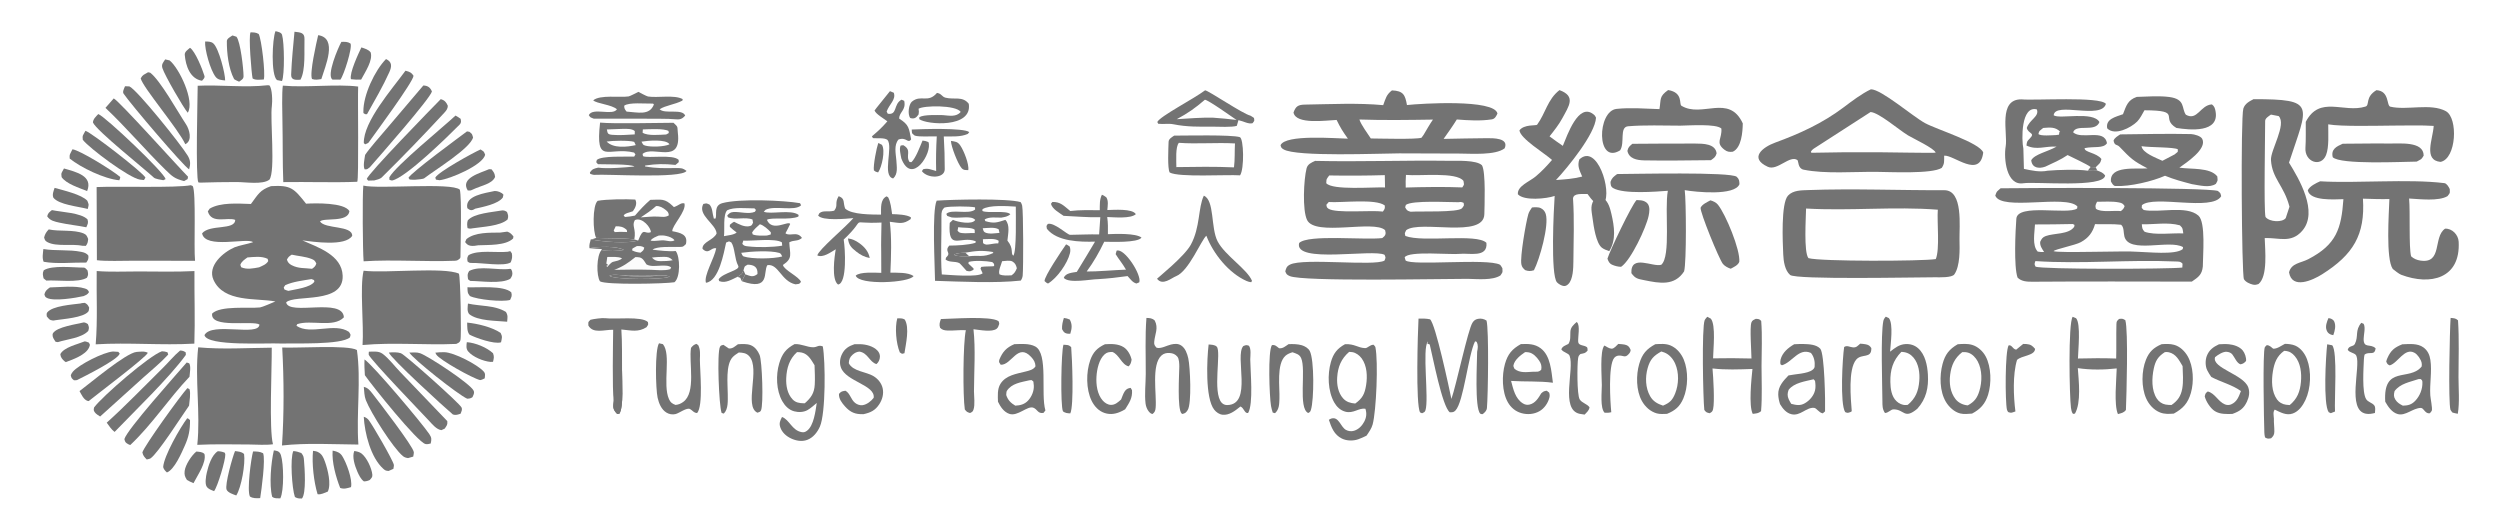 <svg width="209" height="44" viewBox="0 0 209 44" fill="none" xmlns="http://www.w3.org/2000/svg">
<path d="M109.945 13.45C113.65 13.536 117.41 13.391 121.12 13.443C121.757 13.451 123.426 13.36 123.89 13.816C124.227 14.351 124.103 17.282 124.091 17.904C124.051 19.966 118.722 18.371 117.56 19.242C117.419 19.549 117.424 19.433 117.488 19.726C118.951 20.295 123.462 19.487 124.265 20.299C124.397 21.592 122.777 21.132 122.041 21.223C121.328 21.312 117.761 20.952 117.431 21.514L117.507 21.775C118.061 22.244 124.334 21.573 125.395 22.129C125.448 22.157 125.559 22.356 125.599 22.42C125.611 22.825 125.655 22.688 125.44 23.025C124.778 23.459 123.522 23.325 122.69 23.311C120.495 23.308 108.883 23.562 107.816 23.078C107.582 22.972 107.536 22.921 107.449 22.683C107.524 22.421 107.552 22.268 107.845 22.12C108.982 21.545 114.909 22.282 115.747 21.783C115.852 21.479 115.854 21.597 115.754 21.305C114.827 20.78 108.144 22.077 108.608 20.315C109.354 19.576 114.058 20.084 115.558 19.903C115.837 19.698 115.887 19.545 115.794 19.24C114.855 18.361 109.949 19.791 109.27 18.389C108.867 17.557 108.992 15.011 109.229 14.076C109.318 13.723 109.631 13.592 109.945 13.45ZM115.788 15.67L115.77 14.641C114.221 14.687 112.672 14.696 111.122 14.668C110.871 15.03 110.9 14.896 110.875 15.315C111.395 15.925 114.8 15.627 115.788 15.67ZM117.518 15.678C118.868 15.633 120.886 15.607 122.248 15.668C122.433 15.371 122.397 15.496 122.347 15.124C121.76 14.346 118.657 14.738 117.538 14.622C117.519 14.986 117.499 15.312 117.518 15.678ZM117.945 17.7C118.689 17.645 121.876 17.777 122.221 17.413C122.289 17.34 122.341 17.25 122.386 17.162L122.362 16.962C122.201 16.883 122.117 16.871 121.94 16.905C121.118 16.913 118.085 16.728 117.531 17.128L117.47 17.327C117.596 17.558 117.625 17.617 117.894 17.692C117.916 17.698 117.924 17.698 117.945 17.7ZM115.608 17.687C115.761 17.472 115.791 17.447 115.768 17.178C115.015 16.584 112.13 16.969 111.085 16.888L110.885 17.117C110.918 17.285 110.905 17.343 111.056 17.445C111.662 17.856 114.639 17.554 115.608 17.687Z" fill="#737373"/>
<path d="M167.25 15.741C169.515 15.704 184.462 15.653 185.414 15.963C185.667 16.191 185.601 16.082 185.692 16.402C184.938 17.687 180.095 16.283 179.065 17.151L179.048 17.38L179.213 17.554C180.439 17.821 182.777 17.135 183.788 18.026C184.416 18.58 184.156 21.366 184.156 22.277C184.09 22.973 183.765 23.178 183.236 23.543C178.803 23.538 174.362 23.519 169.928 23.553C169.479 23.556 168.998 23.54 168.669 23.207C168.344 22.303 168.49 19.29 168.566 18.285C168.664 16.98 172.868 17.984 173.648 17.43L173.671 17.261C172.737 16.233 167.306 17.676 166.805 16.351C166.939 15.95 166.918 16.049 167.25 15.741ZM178.699 21.049C179.516 21.064 181.87 21.333 182.476 20.826L182.503 20.658C181.361 19.992 177.99 21.254 177.6 19.771C177.517 19.453 177.581 18.985 177.32 18.788C176.593 18.706 175.872 18.764 175.143 18.738C174.948 19.43 174.603 19.89 173.961 20.243C173.493 20.501 171.814 20.829 171.676 20.995C172.058 21.176 177.73 20.95 178.699 21.049ZM170.157 21.827C170.081 22.063 170.06 22.07 170.169 22.288C170.651 22.532 181.397 22.5 182.443 22.367L182.46 22.044C182.271 21.839 182.127 21.872 181.853 21.859C177.97 21.687 174.037 22.088 170.157 21.827ZM170.888 21.068C170.714 20.794 170.53 20.558 170.558 20.22C170.675 19.968 170.753 19.832 171.028 19.732C171.73 19.478 172.941 19.615 173.402 18.965L173.43 18.803C173.333 18.749 173.301 18.716 173.187 18.73C172.167 18.753 171.145 18.764 170.124 18.764C170.098 19.444 169.865 20.512 170.355 21.035C170.535 21.06 170.705 21.083 170.888 21.068ZM182.523 19.515C182.47 19.18 182.501 19.068 182.24 18.838C181.229 18.555 180.097 18.774 179.056 18.751C179.09 19.053 179.072 19.147 179.29 19.375C180.171 19.685 181.567 19.465 182.523 19.515ZM177.305 17.648C177.487 17.497 177.54 17.453 177.62 17.227C177.476 17.016 177.396 16.974 177.142 16.923C176.58 16.81 175.886 16.87 175.312 16.868C175.196 17.12 175.141 17.172 175.217 17.449C175.633 17.786 176.756 17.577 177.305 17.648Z" fill="#737373"/>
<path d="M22.656 15.561C24.326 15.465 24.57 15.743 25.586 17.027C26.383 16.983 28.781 16.922 29.213 17.65C29.102 18.635 27.07 18.172 26.752 18.513C27.171 19.165 29.45 18.822 29.445 19.713C28.872 20.622 26.208 20.212 25.279 20.098C26.549 20.669 28.583 21.306 28.647 23.047C28.737 25.473 24.61 24.588 23.923 25.279C24.13 26.429 28.655 24.835 28.749 26.528C27.892 27.43 25.999 26.706 24.847 27.099L24.785 27.238C25.953 28.042 27.986 26.925 29.174 27.747C29.339 28.032 29.327 27.918 29.253 28.207C28.526 28.845 24.654 28.687 23.444 28.718C22.388 28.656 17.302 28.98 17.094 28.015C17.693 26.88 21.656 28.166 21.689 27.13C21.117 26.765 17.554 27.494 17.734 26.214C18.425 25.525 20.82 25.804 21.738 25.701C21.922 25.68 22.81 25.293 23.023 25.202C21.413 24.898 18.712 25.309 17.848 23.396C17.322 22.23 18.646 21.095 19.602 20.678C19.956 20.524 20.704 20.403 21.153 20.249C20.733 19.831 17.137 20.859 16.895 19.508C17.53 18.729 19.653 19.275 19.663 18.381C19.009 18.124 17.687 18.763 17.374 17.67L17.531 17.441C18.437 16.901 19.919 17.021 20.977 17.053C21.578 16.252 21.72 15.885 22.656 15.561ZM26.087 22.471C26.27 22.341 26.377 22.257 26.444 22.033C26.352 21.821 26.28 21.741 26.057 21.652C25.537 21.442 24.934 21.415 24.39 21.29C24.174 21.427 24.109 21.472 23.986 21.705C24.057 21.931 24.171 22.06 24.381 22.168C24.964 22.47 25.468 22.392 26.087 22.471ZM21.66 22.348C21.941 22.217 22.269 22.107 22.424 21.823L22.375 21.637C21.848 21.39 21.248 21.482 20.684 21.523C20.445 21.7 20.192 21.852 20.091 22.144L20.163 22.341C20.645 22.557 21.158 22.437 21.66 22.348ZM24.105 24.317C24.686 24.182 25.948 24.044 26.282 23.549L26.253 23.413L26.042 23.33C25.325 23.454 24.509 23.537 23.845 23.842L23.722 24.028L23.775 24.197C23.876 24.236 24 24.298 24.105 24.317Z" fill="#737373"/>
<path d="M151.198 15.889C154.911 15.753 158.821 15.916 162.543 15.902C164.143 15.896 163.79 18.97 163.814 20.038C163.833 20.853 163.872 22.237 163.383 22.937C163.182 23.228 162.121 23.183 161.779 23.18C160.147 23.18 150.13 23.396 149.654 22.986C149.212 22.605 149.102 21.831 149.079 21.28C149.035 20.288 148.877 16.995 149.478 16.353C149.91 15.89 150.611 15.913 151.198 15.889ZM161.831 21.659C162.181 20.835 161.924 18.552 162.001 17.531C158.353 17.246 154.644 17.645 150.987 17.433C150.977 18.192 150.783 21.079 151.185 21.58C152.173 21.868 160.706 21.843 161.831 21.659Z" fill="#737373"/>
<path d="M156.411 7.465C157.281 7.465 159.895 9.726 160.929 10.29C161.911 10.827 165.511 11.929 165.798 12.752C165.514 14.97 163.339 12.934 162.532 13.014C162.526 13.486 162.576 13.668 162.329 14.036C161.502 14.558 158.016 14.376 156.875 14.367C155.032 14.347 152.578 14.556 150.783 14.186C150.299 14.086 150.361 13.492 150.268 13.385C149.631 12.929 148.587 14.311 147.79 13.945C146.19 13.211 147.363 12.303 148.394 11.926C150.459 11.172 152.351 10.308 154.109 8.987C154.804 8.464 155.644 7.822 156.411 7.465ZM157.079 12.728C157.64 12.723 161.727 12.812 161.82 12.761C161.732 12.418 159.957 11.582 159.518 11.322C158.781 10.885 157.081 9.405 156.378 9.366L151.614 12.437C151.521 12.495 151.447 12.585 151.39 12.677L151.431 12.772C153.313 12.727 155.196 12.713 157.079 12.728Z" fill="#737373"/>
<path d="M188.398 8.29C193.681 8.295 192.948 8.752 191.361 13.597C192.175 14.92 193.858 17.714 192.458 19.305C191.521 20.369 190.491 19.852 189.33 19.903C189.359 20.897 189.601 23.096 188.813 23.743C188.649 23.802 188.51 23.836 188.338 23.793C188.074 23.726 187.733 23.582 187.593 23.338C187.402 23.002 187.314 9.824 187.543 9.079C187.669 8.67 188.039 8.472 188.398 8.29ZM191.087 18.232L191.401 17.281C190.933 15.494 189.949 14.937 189.853 13.385C189.801 12.555 191.176 10.411 190.5 9.706C190.292 9.665 190.059 9.612 189.852 9.58C189.672 9.708 189.366 9.884 189.367 10.112C189.373 11.169 189.244 17.585 189.397 18.139C189.735 18.571 190.811 18.61 191.087 18.232Z" fill="#737373"/>
<path d="M116.366 7.557C117.327 7.593 117.471 7.941 117.622 8.782C118.767 8.654 124.949 8.266 125.187 9.493C125.085 9.703 124.988 9.936 124.713 9.979C123.768 10.127 122.741 10.062 121.79 9.988C121.438 10.554 121.07 11.068 120.684 11.612C121.885 11.588 123.088 11.561 124.29 11.552C124.831 11.548 126.173 11.53 125.787 12.402C125.002 13.001 123.019 12.841 122.001 12.838L116.976 12.821C115.384 12.826 108.363 13.13 107.307 12.487C107.124 12.375 107.103 12.344 107.055 12.139C107.458 11.212 111.684 11.578 112.683 11.592C112.247 10.978 112.07 10.701 111.741 10.027C110.872 10.062 108.329 10.44 108.137 9.404C108.329 8.887 108.51 8.753 109.117 8.744C111.221 8.71 113.546 8.593 115.636 8.791C115.841 8.235 115.898 7.914 116.366 7.557ZM114.6 11.575C115.244 11.58 118.431 11.668 118.839 11.513C118.871 11.47 119.001 11.302 119.016 11.267C119.254 10.868 119.532 10.372 119.795 9.998C117.844 10.028 115.598 10.062 113.645 9.991C113.796 10.45 114.318 11.14 114.6 11.575Z" fill="#737373"/>
<path d="M193.964 15.156C196.945 15.344 201.299 14.934 204.35 15.31C204.547 15.334 204.713 15.621 204.799 15.806C204.804 16.209 204.852 16.073 204.614 16.396C203.872 16.841 202.281 16.645 201.401 16.596C201.505 17.706 201.366 20.683 201.569 21.428C201.788 21.634 202.059 21.742 202.355 21.786C204.215 22.061 203.387 19.809 204.408 19.117C205 19.087 205.514 19.626 205.545 20.208C205.71 23.304 203.17 23.888 200.741 22.972C200.545 22.898 200.206 22.618 200.036 22.485C199.444 21.65 199.712 17.838 199.753 16.641C198.999 16.658 198.293 16.634 197.542 16.609C197.737 19.633 196.73 21.285 194.135 22.927C193.354 23.421 191.606 24.228 191.363 22.765C191.563 21.989 192.344 21.994 192.971 21.668C195.332 20.442 195.734 19.117 195.91 16.65C195.153 16.668 193.121 16.825 192.931 15.913C193.087 15.561 193.626 15.305 193.964 15.156Z" fill="#737373"/>
<path d="M23.593 29.052C24.783 29.119 29.096 28.815 29.839 29.261C30.197 31.796 29.779 34.578 29.961 37.165C27.862 37.149 25.654 37.011 23.574 37.242C23.753 34.571 23.74 31.724 23.593 29.052Z" fill="#737373"/>
<path d="M30.373 15.515C31.66 15.829 37.718 15.232 38.441 15.853C38.613 16.508 38.502 20.608 38.493 21.506L38.46 21.596C38.288 21.739 38.253 21.791 38.013 21.8C35.504 21.899 32.897 21.682 30.398 21.845C30.323 20.974 30.29 16.349 30.373 15.515Z" fill="#737373"/>
<path d="M15.952 15.484L16.111 15.553C16.409 16.07 16.19 20.633 16.306 21.802L11.072 21.797C10.261 21.799 8.845 21.852 8.1 21.754L8.078 15.638C9.825 15.559 14.714 15.723 15.952 15.484Z" fill="#737373"/>
<path d="M23.645 7.159C25.544 7.337 28.133 7.008 29.942 7.236C29.896 8.124 30.01 15.013 29.866 15.197C27.928 15.279 25.676 15.19 23.683 15.224C23.616 13.592 23.648 11.839 23.612 10.197C23.598 9.548 23.556 7.696 23.645 7.159Z" fill="#737373"/>
<path d="M22.369 7.126L22.512 7.134C22.776 7.381 22.776 8.529 22.729 8.853C22.567 9.971 23.039 14.3 22.526 15.017C21.958 15.462 20.528 15.215 19.757 15.218C18.738 15.222 17.743 15.234 16.722 15.268L16.584 15.248C16.34 14.873 16.521 8.182 16.527 7.169C18.331 7.074 20.53 7.343 22.369 7.126Z" fill="#737373"/>
<path d="M16.569 29.036C18.578 29.223 20.699 29.083 22.718 29.066C22.737 30.729 22.485 35.91 22.821 37.14C22.192 37.227 21.492 37.164 20.856 37.16C19.402 37.152 17.945 37.116 16.493 37.189C16.776 34.504 16.275 31.709 16.569 29.036Z" fill="#737373"/>
<path d="M8.083 22.658C9.236 22.751 10.428 22.692 11.586 22.693C13.138 22.695 14.706 22.74 16.256 22.661C16.242 24.68 16.316 26.709 16.248 28.727C13.511 28.885 10.741 28.617 8 28.786C8.169 26.755 8.054 24.697 8.083 22.658Z" fill="#737373"/>
<path d="M30.396 22.632C32.199 22.857 37.105 22.302 38.365 22.877C38.495 23.131 38.587 28.162 38.491 28.447C38.425 28.648 38.319 28.662 38.142 28.752C35.528 28.865 32.926 28.607 30.309 28.844C30.43 27.152 30.067 24.017 30.396 22.632Z" fill="#737373"/>
<path d="M78.307 16.774C79.62 16.68 84.222 16.569 85.325 16.896C85.387 16.986 85.43 17.087 85.453 17.194C85.558 17.693 85.559 22.388 85.497 23.033C85.481 23.192 85.426 23.325 85.337 23.457C83.2 23.69 80.357 23.546 78.169 23.477C78.157 22.296 77.9 17.622 78.307 16.774ZM78.735 22.943C79.395 22.98 81.758 23.202 82.149 22.848L81.969 22.454L82.035 22.313C82.341 22.256 83.039 22.285 83.11 22.245C83.105 22.014 83.132 22.096 82.955 21.909C82.444 21.812 81.478 21.755 80.982 21.897L80.959 22.037L81.389 22.439L81.381 22.561C81.038 22.705 81.156 22.707 80.806 22.645C80.714 22.549 80.264 22.023 80.199 21.993C79.809 21.814 79.41 21.965 79.052 21.703C79.084 21.54 79.057 21.563 79.176 21.442C79.506 21.109 78.938 21.016 79.353 20.532C80.016 20.526 80.925 20.488 81.549 20.299L81.572 20.169C80.285 19.666 79.233 21.054 79.397 18.631L79.665 18.38C80.047 18.56 81.283 18.813 81.53 18.388C81.195 17.997 80.304 18.267 79.559 18.179L79.19 18.051L79.109 17.882C79.534 17.443 80.979 17.965 81.518 17.518L81.513 17.334C81.115 17.239 79.364 17.227 78.959 17.35C78.729 17.56 78.697 17.749 78.703 18.097C78.729 19.635 78.618 21.44 78.735 22.943ZM81.021 21.422C81.817 21.316 82.189 21.548 83.052 21.145L82.984 21.062C82.058 20.92 81.629 20.967 80.702 21.121C80.406 21.143 79.972 21.137 79.749 21.304C80.054 21.465 80.65 21.425 81.021 21.422ZM82.171 19.998L82.185 20.329C82.393 20.488 82.503 20.455 82.758 20.421C83.001 20.388 83.205 20.335 83.455 20.348L83.493 20.134C83.189 19.9 82.56 19.996 82.171 19.998ZM80.111 18.989L80.05 19.278C80.175 19.442 80.222 19.456 80.426 19.485C80.772 19.533 81.137 19.46 81.49 19.487L81.483 19.202C81.233 18.989 80.471 19.068 80.111 18.989ZM82.156 19.081C82.202 19.223 82.204 19.354 82.343 19.427C82.66 19.595 83.212 19.498 83.557 19.468L83.49 19.172C83.149 18.962 82.545 19.069 82.156 19.081ZM84.05 18.381C84.458 18.803 84.273 19.563 84.219 20.112C84.79 20.822 84.445 21.148 84.711 21.379C85.003 21.047 84.915 17.924 84.921 17.273C84.196 17.229 82.7 17.121 82.136 17.49L82.127 17.637C82.577 17.855 84.145 17.556 84.464 17.91C84.224 18.123 84.012 18.136 83.697 18.195C83.227 18.19 82.702 18.117 82.322 18.342L82.368 18.483C83.095 18.706 83.348 18.604 84.05 18.381ZM83.777 21.836C83.689 22.166 83.444 22.622 83.553 22.931C83.856 23.077 84.241 23.027 84.57 23.017C84.83 22.822 84.88 22.721 85.008 22.426C84.942 22.171 84.88 22.004 84.638 21.86C84.443 21.744 84.003 21.82 83.777 21.836Z" fill="#737373"/>
<path d="M81.022 21.422C80.651 21.425 80.055 21.464 79.75 21.304C79.973 21.137 80.407 21.143 80.703 21.121L81.022 21.422Z" fill="#737373"/>
<path d="M130.373 7.533C131.775 8.049 131.162 8.864 130.609 9.888C130.327 10.411 129.915 10.932 129.543 11.401C129.868 11.657 130.307 11.949 130.652 12.194C131.018 11.327 131.955 8.539 133.219 9.561C133.355 9.671 133.343 9.686 133.427 9.839C133.363 11.18 131.067 13.998 130.08 15.049C130.893 14.99 131.471 14.961 132.271 14.76C132.049 14.243 131.843 13.875 132.032 13.329C133.526 11.935 134.785 16.023 134.099 16.983C133.441 17.284 133.062 16.687 132.718 16.22C132.29 16.241 131.548 16.114 131.504 16.593C131.619 18.328 131.55 20.119 131.535 21.858C131.53 22.392 131.514 23.374 131.1 23.759C130.994 23.857 130.886 23.922 130.74 23.912C130.553 23.899 130.286 23.738 130.163 23.602C129.617 22.998 129.893 17.458 129.969 16.38C129.284 16.62 127.406 16.81 126.894 16.241C126.826 15.55 127.881 15.179 128.398 14.739C128.938 14.279 129.286 13.901 129.75 13.371C129.131 12.81 127.097 11.592 127.026 10.897C127.41 10.376 128.433 10.519 128.499 10.43C129.213 9.461 129.367 8.31 130.373 7.533Z" fill="#737373"/>
<path d="M49.842 19.887C49.564 19.421 49.512 17.185 49.966 16.788C50.686 16.65 52.359 16.637 53.108 16.683C53.287 17.005 53.121 17.376 52.908 17.66C52.598 17.782 52.253 17.814 52.139 18.015L52.245 18.14C52.553 18.111 52.783 18.093 53.084 18.023C53.5 17.539 53.879 17.129 54.364 16.708C55.318 16.69 55.563 16.576 56.241 17.218C56.274 17.249 56.306 17.281 56.338 17.313C56.784 17.162 56.906 16.93 57.217 17.002C57.412 17.646 56.151 18.894 56.205 19.328C56.881 19.458 57.537 19.597 57.341 20.409C57.053 20.696 57.055 20.636 56.544 20.643C56.148 20.652 54.872 20.582 54.556 20.874C55.097 20.941 55.944 21.043 56.491 20.985C56.864 21.459 56.898 23.195 56.381 23.596C55.585 23.727 50.658 23.829 50.158 23.52C49.856 23.057 49.851 21.387 50.286 20.901C50.81 21.021 51.632 21 52.158 20.897C51.567 20.539 49.948 20.619 49.278 20.748C49.244 20.465 49.314 20.28 49.389 20.008C50.272 20.209 52.544 20.392 53.358 20.098C53.819 18.904 53.868 19.631 54.411 19.409C54.437 19.067 53.708 18.122 53.077 18.398C52.785 18.887 53.201 19.114 53.029 20.021C52.173 19.893 50.733 19.939 49.842 19.887ZM51.353 22.559C52.376 22.541 53.395 22.525 54.418 22.554C54.934 22.572 55.528 22.652 56.028 22.507L56.107 22.363C55.913 22.177 55.542 22.203 55.284 22.207C54.882 22.213 54.407 22.31 54.044 22.106C53.878 21.864 53.758 21.574 53.458 21.518C53.346 21.497 53.234 21.494 53.12 21.493C52.517 21.974 52.089 22.282 51.353 22.559ZM52.093 23.022C51.747 22.994 51.244 22.909 50.951 23.054C51.291 23.401 55.663 23.391 55.994 23.115C55.571 22.985 55.403 23.006 54.957 23.028C54.014 22.989 53.038 23.012 52.093 23.022ZM53.242 20.573L52.878 20.774L52.841 20.927C53.077 21.056 53.282 21.091 53.545 21.126C53.725 20.975 53.825 20.939 53.859 20.698C53.655 20.555 53.479 20.567 53.242 20.573ZM51.267 21.886C51.532 21.814 51.803 21.787 52.002 21.595C51.653 21.43 51.151 21.485 50.769 21.483L50.69 22.031L50.848 22.158L50.69 22.225L50.768 22.318C50.895 22.185 51.084 21.926 51.267 21.886ZM51.474 18.917L51.306 19.271L51.392 19.405C51.684 19.379 51.968 19.379 52.262 19.39L52.422 19.402C52.414 19.308 52.43 19.248 52.353 19.183C52.076 18.948 51.836 18.913 51.474 18.917ZM55.077 19.69C54.84 19.797 54.534 19.89 54.388 20.116C54.812 20.202 55.235 20.035 55.64 20.112C55.933 20.152 56.12 20.226 56.389 20.093C56.258 19.884 55.934 19.78 55.702 19.726C55.496 19.677 55.287 19.67 55.077 19.69ZM53.572 18.172C54.041 18.148 54.565 18.077 55.03 18.109C55.366 18.122 55.623 18.188 55.913 18.003C55.892 17.769 55.84 17.704 55.656 17.554C55.432 17.372 55.148 17.203 54.85 17.226C54.453 17.588 54.02 17.876 53.572 18.172ZM56.236 21.755C55.988 21.517 55.85 21.469 55.495 21.473C55.173 21.477 54.818 21.488 54.5 21.536C54.738 21.776 54.879 21.829 55.228 21.832C55.548 21.834 55.923 21.822 56.236 21.755Z" fill="#737373"/>
<path d="M53.119 21.494C53.232 21.496 53.344 21.498 53.456 21.519C53.757 21.575 53.877 21.865 54.042 22.107C54.406 22.311 54.88 22.215 55.283 22.208C55.54 22.204 55.911 22.178 56.106 22.364L56.027 22.508C55.527 22.654 54.933 22.573 54.416 22.555C53.394 22.526 52.374 22.542 51.352 22.56C52.088 22.283 52.515 21.975 53.119 21.494Z" fill="#716F61" fill-opacity="0.016"/>
<path d="M54.959 23.03C55.405 23.008 55.573 22.987 55.996 23.116C55.665 23.392 51.293 23.403 50.953 23.055C51.246 22.91 51.749 22.995 52.095 23.024C52.771 23.131 54.294 23.173 54.959 23.03Z" fill="#737373"/>
<path d="M55.076 19.691C55.286 19.672 55.495 19.679 55.7 19.727C55.932 19.782 56.257 19.886 56.387 20.094C56.118 20.227 55.932 20.153 55.638 20.114C55.233 20.037 54.81 20.203 54.387 20.117C54.532 19.892 54.838 19.799 55.076 19.691Z" fill="#7E7A7E" fill-opacity="0.02"/>
<path d="M50.766 21.483C51.149 21.485 51.65 21.431 51.999 21.595C51.8 21.787 51.53 21.814 51.264 21.886C51.082 21.926 50.893 22.185 50.766 22.318L50.688 22.226L50.846 22.159L50.688 22.031L50.766 21.483Z" fill="#494B4B" fill-opacity="0.016"/>
<path d="M54.496 21.537C54.815 21.489 55.169 21.477 55.491 21.473C55.847 21.469 55.984 21.517 56.233 21.755C55.92 21.822 55.544 21.835 55.224 21.832C54.876 21.83 54.735 21.777 54.496 21.537Z" fill="#5B5B55" fill-opacity="0.01"/>
<path d="M53.241 20.573C53.478 20.568 53.654 20.556 53.858 20.698C53.824 20.939 53.724 20.976 53.544 21.127C53.281 21.092 53.076 21.057 52.84 20.928L52.877 20.775L53.241 20.573Z" fill="#5B5B55" fill-opacity="0.01"/>
<path d="M52.094 23.024C53.04 23.014 54.016 22.99 54.958 23.03C54.294 23.173 52.77 23.131 52.094 23.024Z" fill="#737373"/>
<path d="M175.329 14.256C175.624 14.373 175.793 14.416 175.989 14.667C175.91 15.736 170.112 15.165 169.155 15.32C167.731 15.552 167.502 13.252 167.675 12.238C167.861 11.142 167.01 8.279 168.997 8.306C170.094 8.415 175.566 8.044 176.054 8.683C175.679 10.037 171.783 8.463 171.688 9.638C172.164 9.989 174.987 9.263 175.513 10.204C175.183 11.104 173.558 10.312 173.312 11.062C174.051 11.72 175.93 10.713 176.143 11.975C175.826 12.441 175.063 12.213 174.275 12.384C174.235 12.743 175.268 12.751 175.679 13.294C175.577 13.691 175.526 13.644 175.201 13.982C175.154 13.988 174.845 13.966 174.776 13.961C174.532 13.758 173.23 13.15 172.852 12.962C172.289 13.349 171.608 13.643 170.983 13.934C170.447 14.123 169.878 14.049 169.811 13.397C170.103 12.879 171.182 12.689 171.933 12.254C170.927 12.207 170.3 12.577 169.411 12.168C169.456 11.831 169.443 11.828 169.697 11.571C170.174 11.086 169.574 11.21 169.439 10.699C169.659 9.994 170.516 9.74 170.279 9.146C168.95 8.801 168.992 11.688 169.154 12.431L169.199 14.118C169.873 14.259 170.502 14.409 171.194 14.27C172.027 14.198 173.721 14.141 174.538 14.27C174.765 14.277 175.117 14.303 175.329 14.256ZM171.876 11.293L172.132 11.259L172.169 11.02L172.235 11.014C171.82 10.588 171.362 10.658 170.811 10.696C170.529 10.941 170.469 10.908 170.411 11.21C170.632 11.391 171.52 11.304 171.876 11.293Z" fill="#737373"/>
<path d="M61.65 23.144C61.178 23.365 60.664 23.692 60.172 23.515C60.155 23.509 60.139 23.502 60.122 23.496L60.079 23.344C60.485 22.777 61.922 22.601 61.714 22.221C61.4 21.649 61.448 20.713 61.136 20.265L60.949 20.178L60.704 20.278C60.511 21.128 60.111 23.495 59.018 23.639C58.815 23.05 59.726 21.585 59.875 20.762C59.46 20.633 59.247 21.339 58.729 20.8C58.7 20.211 59.652 20.09 59.908 19.517C59.854 18.717 58.285 17.978 58.798 17.05C59.124 16.988 58.998 16.977 59.308 17.097C59.584 17.389 59.541 17.828 59.677 18.276L59.82 18.267C59.953 17.935 59.648 17.184 60.39 16.982C61.827 16.589 65.552 16.75 66.884 16.987L66.972 17.163C66.424 17.692 64.782 17.151 64.007 17.535L63.851 17.699C64.423 17.952 66.128 17.476 66.768 17.97L66.743 18.105C66.063 18.422 64.447 18.14 64.114 18.379C64.555 19.433 65.918 18.41 66.06 18.724C65.932 18.989 65.809 19.244 65.665 19.501C66.026 19.802 66.641 19.287 67.044 19.893C66.675 20.207 66.391 20.037 65.985 20.259C66.026 21.254 66.309 21.581 65.454 22.15C65.528 22.573 66.809 23.129 66.962 23.565C66.802 23.779 66.816 23.722 66.497 23.77C65.303 23.511 65.083 22.029 64.154 22.165C63.774 22.723 64.435 24.356 62.022 23.512C62.052 23.414 62.25 23.047 62.308 22.934C62.748 23.084 62.942 23.205 63.324 22.909C63.364 22.331 63.039 22.136 62.504 22.126C62.19 22.307 62.278 22.215 62.159 22.587C62.008 22.979 62.045 22.869 61.65 23.144ZM62.986 17.419C62.359 17.422 61.349 17.294 60.787 17.582C60.431 17.977 60.595 19.195 60.525 19.743C60.84 19.676 61.351 19.644 61.585 19.437C61.382 19.288 61.194 19.137 61.012 18.962L61.018 18.791C61.13 18.7 61.238 18.601 61.37 18.541C61.763 18.738 62.263 19.031 62.716 18.893C62.871 18.846 62.885 18.752 62.953 18.619L62.907 18.35C62.264 18.101 61.488 18.422 60.859 18.165L60.798 18.015C60.961 17.834 61.059 17.741 61.317 17.725C61.882 17.691 62.583 17.932 63.112 17.704L63.199 17.552L63.068 17.415L62.986 17.419ZM65.391 20.538L65.366 20.261C64.788 19.892 62.891 20.162 62.14 20.116L62.057 20.389C62.2 20.569 62.322 20.572 62.55 20.598C63.363 20.692 64.577 20.677 65.391 20.538ZM65.394 21.44C65.323 21.313 65.296 21.187 65.15 21.144C64.399 20.923 62.779 21.017 61.966 21.135C62.012 21.226 62.068 21.405 62.163 21.437C62.873 21.673 64.648 21.645 65.394 21.44ZM64.112 19.691L64.431 19.605C64.434 19.556 64.458 19.442 64.429 19.409C64.24 19.189 63.812 18.809 63.525 18.748C63.286 18.96 63.05 19.158 62.877 19.429L62.926 19.598C63.298 19.736 63.722 19.696 64.112 19.691Z" fill="#737373"/>
<path d="M135.192 14.55C136.459 14.548 144.734 14.352 145.193 14.783C145.403 14.98 145.408 15.132 145.418 15.4C145.018 16.392 141.756 16.056 140.843 15.896C140.961 16.724 141.001 21.941 140.791 22.687C139.989 23.927 138.737 23.683 137.464 23.424C136.917 23.313 136.709 23.292 136.384 22.836C136.314 21.218 138.171 22.352 138.883 22.135C139.709 21.413 139.139 17.552 139.431 15.95C138.463 16.021 135.725 16.246 134.851 15.72C134.642 15.594 134.648 15.401 134.637 15.205C134.757 14.858 134.897 14.778 135.192 14.55Z" fill="#737373"/>
<path d="M198.669 7.538C199.779 7.604 199.496 8.836 199.832 8.918C201.219 9.246 203.217 8.598 204.48 9.298C205.508 9.867 205.364 13.269 204.03 13.535C202.57 13.396 203.386 11.639 203.458 10.526C202.495 10.458 201.046 10.498 200.046 10.499C198.772 10.508 195.722 10.592 194.64 10.395C194.631 11.156 194.726 12.283 194.458 12.961C194.036 14.029 192.645 13.541 192.735 12.34C192.781 11.726 192.755 10.821 192.761 10.188C193.921 7.942 195.941 9.479 197.753 8.91C198.135 8.791 197.696 8.125 198.669 7.538Z" fill="#737373"/>
<path d="M177.25 11.235C179.171 11.212 181.251 11.166 183.178 11.209C183.438 11.224 183.98 11.359 184.109 11.615C184.536 12.466 182.737 13.622 182.196 14.015C183.165 14.169 184.756 13.974 185.366 14.747C185.396 15.146 185.436 15.021 185.248 15.37C184.712 15.731 183.894 15.495 183.24 15.394C182.418 15.176 181.789 15.015 180.995 14.693C179.946 15.16 178.063 15.608 176.85 15.552C176.661 15.544 176.56 15.316 176.473 15.167C176.366 13.831 178.54 14.146 179.535 14.077C178.323 13.446 178.149 13.268 177.192 12.273C176.967 12.038 176.783 12.214 176.693 11.753C176.786 11.509 177.027 11.386 177.25 11.235ZM180.777 13.443L181.799 12.909L182.059 12.693L182.069 12.485C181.764 12.288 179.781 12.337 179.031 12.222C179.12 12.795 180.243 13.189 180.777 13.443Z" fill="#737373"/>
<path d="M50.166 10.248C51.351 10.364 54.923 10.266 56.306 10.265C56.734 10.662 56.604 10.57 56.668 11.107C56.994 13.821 54.594 12.12 53.719 12.867L53.756 13.053C54.159 13.258 56.243 12.875 56.736 13.363L56.744 13.553C56.677 13.611 56.538 13.742 56.472 13.786C55.486 13.687 54.914 13.697 53.937 13.837L53.92 13.913C54.941 14.092 55.508 14.058 56.559 14.049C57.004 14.055 57.069 14.05 57.396 14.289C56.942 14.951 50.76 14.537 49.678 14.618C49.603 14.624 49.414 14.563 49.34 14.533L49.316 14.412C49.53 14.117 49.645 14.103 50.004 14.013C50.745 14.128 52.281 13.999 53.04 13.921C52.746 13.697 50.523 13.751 49.987 13.726L49.844 13.559L49.897 13.368C50.316 13.003 52.318 13.117 53.021 13.089L53.123 12.906L53.009 12.754C50.857 12.226 49.76 13.895 50.166 10.248ZM50.735 10.822C50.798 11.145 50.789 11.237 51.195 11.272C51.81 11.325 52.448 11.271 53.064 11.236L53.067 10.958C52.851 10.751 52.374 10.768 52.073 10.773C51.627 10.783 51.181 10.8 50.735 10.822ZM53.741 10.821L53.722 11.096C54.168 11.377 55.13 11.265 55.693 11.243L55.912 11.123L55.887 10.947C55.475 10.724 54.241 10.802 53.741 10.821ZM53.147 12.133L53.02 11.861C52.603 11.721 51.144 11.759 50.715 11.834C51.268 12.417 52.393 12.297 53.147 12.133ZM55.97 12.065C55.704 11.612 54.134 11.758 53.628 11.842C53.765 12.078 53.726 12.113 53.965 12.178C54.43 12.306 55.542 12.274 55.97 12.065Z" fill="#737373"/>
<path d="M139.456 7.528C140.736 7.738 140.352 8.709 140.566 8.84C142.273 9.887 144.543 7.815 145.697 10.316C145.682 11.033 145.597 12.342 144.862 12.684C144.574 12.718 144.394 12.695 144.159 12.514C143.371 11.908 143.986 11.592 143.906 10.743C143.455 10.331 141.225 10.494 140.473 10.505C139.139 10.497 137.439 10.444 136.111 10.556C135.359 10.62 135.861 11.935 135.442 12.569C133.439 13.806 133.514 9.277 135.147 9.103C136.3 8.981 137.565 9.084 138.731 9.122C138.872 8.266 138.69 8.076 139.456 7.528Z" fill="#737373"/>
<path d="M112.445 28.774C112.451 28.773 112.457 28.773 112.462 28.773C113.257 28.743 113.501 29.075 114.122 29.103C114.335 29.113 114.522 28.816 114.833 28.821C114.879 28.878 114.972 28.965 114.986 29.034C115.23 30.262 115.059 34.323 114.755 35.478C114.665 35.819 114.437 36.133 114.239 36.423C114.011 36.532 113.776 36.648 113.536 36.728C113.11 36.871 112.585 36.863 112.18 36.663C111.529 36.344 111.305 35.731 111.093 35.096C111.16 35.055 111.238 35.004 111.315 34.984C111.937 34.818 112.071 35.696 112.524 35.941C112.73 36.053 112.97 36.081 113.195 36.013C113.574 35.897 113.862 35.605 114.043 35.264C114.235 34.901 114.273 34.564 114.15 34.175C113.594 34.074 113.146 34.609 112.452 34.412C112.042 34.295 111.743 34.002 111.539 33.641C111.005 32.694 110.966 31.299 111.263 30.266C111.468 29.551 111.789 29.134 112.445 28.774ZM113.297 33.736C113.905 33.302 114.088 32.932 114.206 32.203C114.325 31.471 114.288 30.579 113.835 29.959C113.654 29.712 113.36 29.486 113.049 29.438C112.963 29.424 112.877 29.419 112.789 29.416C112.118 29.997 111.845 30.669 111.788 31.553C111.749 32.155 111.864 32.836 112.281 33.301C112.561 33.613 112.893 33.698 113.297 33.736Z" fill="#737373"/>
<path d="M66.424 28.768C66.995 28.735 67.477 29.033 67.985 29.031C68.334 29.029 68.412 28.807 68.787 28.961C69.012 30.205 69.035 34.559 68.542 35.667C68.333 36.137 67.979 36.592 67.478 36.776C67.035 36.939 66.546 36.85 66.129 36.653C65.727 36.464 65.377 36.151 65.233 35.726C65.114 35.377 65.22 35.166 65.376 34.86C66.003 35.083 66.2 35.983 67.022 36.127C67.204 36.159 67.315 36.12 67.46 36.014C68.042 35.59 68.18 34.334 68.28 33.688C68.038 33.887 67.782 34.127 67.51 34.282C67.184 34.468 66.75 34.481 66.394 34.386C65.944 34.265 65.618 33.926 65.397 33.534C64.89 32.637 64.853 31.352 65.142 30.38C65.378 29.586 65.697 29.16 66.424 28.768ZM67.278 33.716C67.804 33.254 68.071 32.875 68.113 32.16C68.145 31.622 68.113 31.072 68.096 30.534C67.829 30.106 67.572 29.6 67.035 29.476C66.903 29.445 66.768 29.437 66.632 29.436C65.99 30.016 65.768 30.766 65.729 31.604C65.701 32.227 65.813 32.911 66.256 33.384C66.515 33.661 66.83 33.706 67.196 33.715C67.224 33.716 67.251 33.716 67.278 33.716Z" fill="#737373"/>
<path d="M121.338 33.352C121.748 32.188 122.722 27.556 123.1 26.977C123.219 26.794 123.334 26.704 123.552 26.657C123.814 26.602 124.061 26.66 124.275 26.801C124.481 27.57 124.4 33.088 124.308 34.101C124.286 34.345 124.13 34.477 123.951 34.623C123.879 34.618 123.803 34.628 123.749 34.576C123.267 34.122 123.484 30.291 123.489 29.403C123.551 29.086 123.592 28.873 123.444 28.575L123.315 28.535C122.738 29.682 122.367 33.607 121.672 34.322C121.515 34.483 121.414 34.463 121.203 34.469C120.565 33.975 119.79 29.862 119.526 28.799L119.323 28.724L119.393 28.541L119.473 28.645L119.367 28.559C118.876 29.116 119.473 33.362 119.169 34.3C119.116 34.464 119.032 34.476 118.885 34.549L118.72 34.477C118.34 33.858 118.528 27.718 118.588 26.637C118.922 26.625 119.223 26.626 119.552 26.694C120.011 27.08 121.134 32.38 121.338 33.352Z" fill="#737373"/>
<path d="M191.02 28.745C191.285 28.747 191.63 28.786 191.873 28.89C192.355 29.097 192.687 29.562 192.867 30.034C193.25 31.038 193.192 32.466 192.737 33.438C192.521 33.9 192.18 34.389 191.676 34.569C191.138 34.761 190.643 34.467 190.168 34.244C190.004 34.45 190.083 34.734 190.098 34.993C190.086 35.352 190.139 35.71 190.135 36.069C190.132 36.343 190.057 36.455 189.865 36.64C189.607 36.681 189.583 36.694 189.358 36.571C189.322 36.435 189.304 36.304 189.299 36.164C189.265 35.218 189.153 29.414 189.34 29.027C189.365 28.976 189.46 28.899 189.502 28.855C189.742 28.864 189.848 29.001 190.03 29.147C190.341 29.186 190.738 28.891 191.02 28.745ZM191.418 33.865C192.055 33.339 192.284 32.737 192.358 31.933C192.426 31.206 192.337 30.348 191.846 29.772C191.623 29.51 191.394 29.364 191.041 29.335C191.012 29.333 190.984 29.331 190.955 29.33C190.339 29.77 190.132 30.337 190.013 31.054C189.889 31.812 189.892 32.752 190.362 33.398C190.544 33.648 190.8 33.789 191.106 33.834C191.209 33.848 191.313 33.859 191.418 33.865Z" fill="#737373"/>
<path d="M157.655 26.473L157.91 26.595C158.302 27.077 158.048 28.769 158.012 29.4C158.412 29.092 158.763 28.798 159.293 28.765C159.685 28.741 160.059 28.852 160.355 29.114C160.953 29.641 161.127 30.551 161.172 31.31C161.237 32.401 161.039 33.337 160.289 34.17C159.177 35.104 159.211 34.209 158.291 34.223C158.069 34.226 157.885 34.513 157.584 34.527C157.362 34.207 157.372 33.91 157.369 33.53C157.36 32.153 157.216 27.965 157.448 26.828C157.476 26.693 157.559 26.57 157.655 26.473ZM159.49 33.845C160.15 33.292 160.38 32.7 160.451 31.86C160.507 31.197 160.413 30.421 159.967 29.893C159.726 29.608 159.431 29.452 159.056 29.423C159.021 29.42 158.986 29.418 158.952 29.417C158.233 30.153 158.016 30.933 158.034 31.942C158.043 32.486 158.126 33.136 158.541 33.534C158.755 33.74 159.025 33.869 159.327 33.86C159.382 33.858 159.436 33.853 159.49 33.845Z" fill="#737373"/>
<path d="M98.161 11.338C98.977 11.342 102.961 11.246 103.648 11.465C103.978 11.57 104.038 14.111 103.67 14.658C102.523 14.582 98.553 14.843 97.788 14.421C97.587 14.121 97.679 12.325 97.694 11.857C97.703 11.608 97.972 11.467 98.161 11.338ZM103.161 13.992C103.248 13.318 103.204 12.664 103.244 11.991C101.694 11.901 100.061 12.053 98.556 11.94C98.254 12.271 98.346 13.428 98.343 13.97C99.961 13.945 101.541 13.92 103.161 13.992Z" fill="#737373"/>
<path d="M180.708 28.775C181.059 28.751 181.409 28.733 181.752 28.826C182.238 28.956 182.644 29.354 182.888 29.778C183.376 30.623 183.426 31.915 183.16 32.843C182.911 33.712 182.503 34.15 181.73 34.578C181.337 34.607 180.965 34.632 180.591 34.487C180.054 34.279 179.643 33.816 179.416 33.301C179.005 32.373 179.025 31.012 179.4 30.077C179.67 29.403 180.044 29.061 180.708 28.775ZM181.537 33.858C182.054 33.504 182.321 33.115 182.434 32.497C182.545 31.888 182.484 31.22 182.465 30.604C182.166 30.111 181.929 29.596 181.317 29.45C181.205 29.423 181.097 29.423 180.983 29.438C180.409 29.809 180.197 30.152 180.055 30.816C179.887 31.606 179.851 32.625 180.311 33.323C180.477 33.575 180.734 33.761 181.036 33.819C181.199 33.851 181.371 33.855 181.537 33.858Z" fill="#737373"/>
<path d="M138.382 28.776C138.811 28.752 139.245 28.71 139.651 28.878C140.165 29.092 140.555 29.56 140.763 30.062C141.155 31.01 141.13 32.366 140.727 33.31C140.438 33.989 140.04 34.322 139.361 34.599C139.091 34.609 138.768 34.632 138.507 34.559C137.966 34.408 137.533 34.004 137.265 33.526C136.776 32.659 136.765 31.355 137.041 30.418C137.282 29.596 137.64 29.181 138.382 28.776ZM139.028 33.911C139.59 33.675 139.815 33.459 140.042 32.895C140.349 32.136 140.38 31.159 140.045 30.402C139.869 30.002 139.556 29.628 139.136 29.466C139.054 29.434 138.969 29.407 138.884 29.384C138.239 29.745 137.948 30.045 137.743 30.776C137.53 31.532 137.555 32.43 137.953 33.125C138.201 33.558 138.565 33.758 139.028 33.911Z" fill="#737373"/>
<path d="M163.665 28.779C164.064 28.75 164.48 28.718 164.869 28.832C165.351 28.973 165.77 29.364 166.003 29.797C166.475 30.676 166.498 32.061 166.203 33.003C165.967 33.757 165.562 34.208 164.864 34.576C164.544 34.601 164.189 34.642 163.873 34.565C163.377 34.443 162.935 34.026 162.68 33.602C162.15 32.722 162.135 31.415 162.395 30.439C162.608 29.638 162.947 29.195 163.665 28.779ZM164.507 33.889C165.053 33.596 165.297 33.271 165.477 32.682C165.713 31.909 165.723 30.927 165.333 30.205C165.17 29.903 164.89 29.596 164.551 29.487C164.399 29.438 164.205 29.428 164.048 29.436C163.407 29.928 163.134 30.54 163.033 31.328C162.943 32.029 163.033 32.792 163.482 33.366C163.714 33.663 164.08 33.842 164.455 33.885C164.472 33.886 164.49 33.888 164.507 33.889Z" fill="#737373"/>
<path d="M92.119 16.281C92.254 16.324 92.368 16.413 92.486 16.494C92.683 16.784 92.602 17.203 92.573 17.559C93.09 17.549 94.678 17.418 94.956 17.905C94.529 18.295 93.172 18.164 92.563 18.143C92.637 18.655 92.625 19.064 92.621 19.577C93.258 19.55 94.946 19.484 95.429 19.861C95.132 20.321 92.825 20.213 92.314 20.21C91.881 21.108 91.438 21.892 90.846 22.697C91.698 22.712 93.174 22.572 94.133 22.542C93.817 21.992 93.561 21.726 93.269 21.246L93.35 20.955C94 20.713 95.466 22.992 95.244 23.602L95.005 23.703C94.668 23.604 94.531 23.364 94.265 23.08C93.378 23.204 92.716 23.279 91.817 23.336C91.153 23.341 89.379 23.721 88.936 23.235C89.058 22.826 89.651 22.793 90.02 22.73C90.536 21.904 91.043 21.038 91.546 20.201C90.296 20.234 88.372 20.201 87.522 19.129C87.48 18.843 87.452 18.937 87.597 18.72C88.138 18.57 89.228 19.634 89.463 19.632C90.263 19.625 91.06 19.577 91.887 19.596L91.986 18.16C90.888 18.185 90 18.09 88.917 18.044C88.513 17.758 87.98 17.482 87.86 17.039L87.977 16.884C88.66 16.863 88.938 17.208 89.475 17.641C90.258 17.541 91.143 17.568 91.941 17.572C91.946 17.12 91.915 16.686 92.119 16.281Z" fill="#737373"/>
<path d="M73.655 17.943C73.664 17.424 73.57 16.68 74.117 16.414L74.246 16.49C74.461 16.869 74.513 17.459 74.579 17.901C74.997 17.913 75.816 17.936 76.155 18.173L76.132 18.316C75.494 18.779 75.205 18.638 74.387 18.539C74.553 19.868 74.498 21.455 74.437 22.797C74.996 22.8 75.914 22.757 76.374 23.076C76.056 23.646 71.811 23.871 71.538 23.044C71.89 22.705 73.16 22.802 73.675 22.81L73.669 21.066C73.648 20.292 73.683 19.388 73.693 18.605C70.724 18.748 72.662 18.02 70.531 20.03C70.534 20.05 70.538 20.07 70.541 20.09C70.647 20.732 70.841 23.675 70.06 23.787C69.496 23.382 69.76 21.44 69.87 20.839C69.446 21.088 68.805 21.573 68.328 21.353C68.423 20.883 70.66 19.024 71.344 18.234C70.719 18.29 68.766 18.482 68.397 18.022L68.502 17.822C68.832 17.556 69.197 17.75 69.737 17.615C70.103 17.151 69.741 17.019 70.111 16.401C70.145 16.414 70.179 16.428 70.213 16.444C70.644 16.641 70.474 16.954 70.653 17.432C71.197 17.964 72.924 17.931 73.655 17.943Z" fill="#737373"/>
<path d="M149.994 28.779C150.26 28.765 150.53 28.752 150.797 28.76C151.253 28.775 151.846 28.8 152.174 29.152C152.536 29.539 152.604 33.662 152.575 34.392L152.383 34.557C152.047 34.496 151.88 34.118 151.655 34.096C151.014 34.032 150.496 34.812 149.761 34.628C149.316 34.517 149.033 34.155 148.811 33.785C148.727 33.524 148.67 33.261 148.661 32.986C148.639 32.31 149.078 31.844 149.516 31.387C150.044 31.27 151.128 31.249 151.533 30.914C151.627 30.836 151.692 30.769 151.704 30.647C151.742 30.247 151.657 29.82 151.395 29.506C150.371 29.05 149.832 30.295 148.968 30.537L148.843 30.448C148.827 30.319 148.824 30.186 148.856 30.059C149.007 29.471 149.49 29.074 149.994 28.779ZM149.747 33.761C150.168 33.87 150.5 33.937 150.892 33.708C151.288 33.477 151.621 33.092 151.733 32.648C151.801 32.378 151.774 32.117 151.738 31.845L151.62 31.708C150.916 31.882 149.996 31.99 149.531 32.587C149.425 32.868 149.41 33.098 149.536 33.377C149.596 33.51 149.671 33.637 149.747 33.761Z" fill="#737373"/>
<path d="M200.832 28.784C201.414 28.763 202.101 28.681 202.6 29.044C202.952 29.3 203.12 29.672 203.181 30.092C203.322 31.046 203.112 32.074 203.172 33.043C203.187 33.298 203.364 34.135 203.3 34.327C203.279 34.389 203.174 34.495 203.132 34.552C202.727 34.61 202.636 34.102 202.384 34.103C201.721 34.107 201.099 34.803 200.445 34.615C199.957 34.475 199.639 33.995 199.406 33.583C199.216 30.485 201.434 31.916 202.452 30.638C202.465 30.537 202.472 30.424 202.448 30.324C202.38 30.039 202.118 29.64 201.857 29.495C201.02 29.031 200.47 30.349 199.78 30.547C199.581 30.458 199.579 30.423 199.489 30.227C199.511 30.13 199.542 30.036 199.582 29.946C199.871 29.291 200.175 29.046 200.832 28.784ZM200.878 33.914C201.311 33.904 201.606 33.829 201.912 33.51C202.301 33.105 202.533 32.521 202.513 31.962C202.508 31.806 202.486 31.792 202.372 31.687L202.2 31.689C201.478 31.94 200.669 32.05 200.186 32.697C200.119 32.978 200.095 33.147 200.254 33.409C200.406 33.657 200.623 33.785 200.878 33.914Z" fill="#737373"/>
<path d="M142.723 26.482L143.023 26.637C143.462 27.156 143.222 29.238 143.213 29.958C144.283 29.936 145.353 29.94 146.423 29.971C146.42 29.391 146.266 27.39 146.418 26.957C146.484 26.77 146.625 26.737 146.79 26.653C147.023 26.675 147.075 26.657 147.237 26.831C147.336 28.067 147.266 29.357 147.264 30.599C147.262 31.843 147.33 33.137 147.225 34.376C146.997 34.571 146.826 34.557 146.531 34.6C146.177 33.945 146.422 31.646 146.505 30.845C145.402 30.884 144.261 30.932 143.165 30.803C143.229 31.479 143.356 33.624 143.214 34.202C143.161 34.417 143.11 34.44 142.929 34.546C142.666 34.482 142.643 34.485 142.481 34.273C142.376 33.372 142.257 27.37 142.511 26.767C142.548 26.679 142.663 26.562 142.723 26.482Z" fill="#737373"/>
<path d="M84.799 28.772C85.358 28.759 86.039 28.694 86.545 28.964C87.66 29.56 86.985 32.932 87.397 34.312L87.233 34.519C86.747 34.603 86.738 34.209 86.378 34.081C85.89 33.908 85.076 34.833 84.386 34.601C83.917 34.443 83.634 34.002 83.431 33.584C83.417 33.097 83.367 32.531 83.632 32.098C84.079 31.367 84.978 31.254 85.739 31.06C86.045 30.982 86.396 30.911 86.568 30.623C86.551 30.293 86.43 30.084 86.201 29.839C85.079 28.632 84.579 30.535 83.659 30.494L83.523 30.273C83.519 30.201 83.521 30.126 83.549 30.058C83.82 29.403 84.138 29.055 84.799 28.772ZM84.877 33.913C85.297 33.894 85.656 33.801 85.951 33.484C86.251 33.16 86.449 32.686 86.428 32.244C86.422 32.127 86.409 32.011 86.39 31.896L86.24 31.774L86.048 31.794C85.367 31.955 84.573 32.044 84.169 32.685C84.13 32.747 84.129 32.945 84.121 33.024C84.258 33.448 84.497 33.686 84.877 33.913Z" fill="#737373"/>
<path d="M127.144 28.767C127.743 28.739 128.295 28.738 128.799 29.114C129.639 29.74 129.69 31.043 129.823 31.996C128.672 31.844 127.487 31.922 126.326 31.845C126.511 32.527 126.663 33.319 127.317 33.726C127.491 33.834 127.672 33.87 127.875 33.821C128.362 33.703 128.608 33.273 128.849 32.88C129.035 32.721 129.068 32.697 129.309 32.664L129.509 32.821C129.558 32.966 129.568 33.09 129.53 33.238C129.415 33.69 129.112 34.141 128.698 34.376C128.245 34.633 127.704 34.679 127.203 34.541C126.696 34.402 126.306 34.073 126.052 33.623C125.559 32.753 125.547 31.372 125.815 30.423C126.045 29.609 126.407 29.176 127.144 28.767ZM128.197 31.075C128.494 31.067 128.633 31.122 128.848 30.909C128.901 30.616 128.839 30.388 128.669 30.143C128.464 29.848 128.17 29.52 127.796 29.458C127.697 29.441 127.594 29.432 127.493 29.44C127.115 29.701 126.615 30.074 126.523 30.549C126.506 30.636 126.578 30.751 126.612 30.834C127.078 31.212 127.634 31.101 128.197 31.075Z" fill="#737373"/>
<path d="M173.276 26.484L173.559 26.603C173.973 27.058 173.73 29.303 173.717 29.972C174.786 29.943 175.845 29.934 176.913 29.973C176.939 29.021 176.907 28.066 176.933 27.116C176.94 26.857 176.968 26.837 177.155 26.663C177.424 26.633 177.447 26.628 177.677 26.767C177.935 27.645 177.776 33.023 177.727 34.275C177.531 34.524 177.36 34.528 177.06 34.619C176.71 33.844 176.937 31.699 176.957 30.8C175.898 30.921 174.76 30.934 173.706 30.776C173.78 31.834 174.001 33.646 173.467 34.577L173.304 34.602C173.196 34.478 173.156 34.261 173.134 34.102C173.006 33.187 172.889 26.994 173.276 26.484Z" fill="#737373"/>
<path d="M178.636 8.1C179.475 8.073 180.535 7.998 181.355 8.109C182.734 8.295 182.353 9.055 182.74 9.593C183.702 10.132 183.943 8.781 184.918 8.728C185.123 8.883 185.174 9.057 185.219 9.3C185.559 11.124 183.068 10.879 181.942 10.695C180.534 9.844 182.525 9.232 179.276 9.219C179.12 9.506 178.895 9.936 178.667 10.163C178.148 10.68 176.789 11.384 176.161 10.727C176.016 9.938 176.868 9.774 177.481 9.548C177.759 8.836 177.871 8.364 178.636 8.1Z" fill="#737373"/>
<path d="M100.746 7.55C101.025 7.565 103.895 9.522 104.532 9.667C104.563 9.674 104.797 9.833 104.835 9.861C104.867 10.157 104.894 10.048 104.716 10.299C104.375 10.398 103.977 10.138 103.535 10.045C103.495 10.205 103.449 10.364 103.396 10.521C103.021 10.65 101.825 10.595 101.362 10.588C100.257 10.597 99.204 10.613 98.117 10.393C97.672 10.303 97.301 10.401 96.829 10.347L96.75 10.199C96.976 9.716 99.778 8.278 100.746 7.55ZM98.376 9.965C99.36 9.904 100.435 9.815 101.413 9.838C102.068 9.884 102.722 9.946 103.374 10.026C103.016 9.784 100.992 8.343 100.728 8.339C99.901 9.047 99.341 9.445 98.376 9.965Z" fill="#737373"/>
<path d="M95.842 26.577C96.126 26.592 96.321 26.592 96.537 26.797C96.868 27.432 96.549 27.93 96.493 28.573C96.471 28.822 96.531 28.89 96.689 29.07C97.055 29.177 97.529 28.888 97.894 28.803C98.189 28.735 98.478 28.706 98.746 28.88C99.097 29.109 99.251 29.57 99.339 29.954C99.497 30.644 99.643 33.746 99.287 34.288C99.15 34.496 99.083 34.557 98.84 34.608C98.809 34.59 98.803 34.589 98.78 34.566C98.405 34.203 98.582 31.279 98.59 30.654C98.589 30.427 98.582 29.995 98.426 29.815C98.246 29.609 98.061 29.531 97.787 29.511C97.539 29.492 97.303 29.541 97.113 29.706C96.227 30.472 96.711 32.979 96.612 34.078C96.589 34.336 96.551 34.449 96.352 34.611C96.218 34.595 96.127 34.505 96.044 34.408C95.895 34.233 95.796 33.964 95.769 33.738C95.675 32.957 95.781 32.062 95.785 31.27C95.793 29.715 95.722 28.125 95.842 26.577Z" fill="#737373"/>
<path d="M49.635 9.919C49.347 9.797 49.383 9.86 49.223 9.626C49.547 8.947 51.215 9.711 51.576 9.136C51.135 8.743 49.899 8.671 49.593 8.39C50.144 7.904 51.837 8.169 52.55 8.061C52.666 8.043 53.243 7.744 53.367 7.68C53.49 7.744 54.062 8.049 54.172 8.067C54.976 8.198 56.367 7.902 57.073 8.286L57.05 8.411C56.416 8.743 55.632 8.81 55.147 9.133C55.567 9.566 57.042 9.052 57.282 9.663C56.928 10.066 56.735 9.981 56.205 9.957C56.087 9.902 50.301 9.925 49.635 9.919ZM52.38 9.329C53.297 9.385 54.304 9.693 54.667 8.732L54.594 8.661C53.952 8.677 52.574 8.533 52.182 8.838C52.19 9.086 52.227 9.131 52.38 9.329Z" fill="#737373"/>
<path d="M100.641 16.358C101.553 16.751 101.203 19.044 101.793 20.178C102.405 21.356 104.27 22.503 104.668 23.477L104.601 23.594C104.465 23.579 104.332 23.544 104.208 23.489C102.717 22.825 101.425 21.208 100.851 19.707C100.434 20.049 99.383 22.677 98.321 23.088C97.929 23.24 97.191 23.92 96.727 23.302C96.737 23.267 99.01 21.455 99.552 20.459C100.35 18.991 100.156 17.357 100.641 16.358Z" fill="#737373"/>
<path d="M195.849 12.016C197.126 12.02 198.419 11.975 199.693 12C200.59 12.018 202.609 11.774 202.62 13.007C202.4 13.375 202.449 13.275 202.038 13.51C200.856 13.521 195.646 13.784 195.017 13.142C194.856 12.481 195.321 12.249 195.849 12.016Z" fill="#737373"/>
<path d="M185.506 28.782C185.776 28.766 186.066 28.753 186.335 28.779C186.741 28.817 187.229 28.975 187.493 29.299C187.667 29.512 187.804 29.902 187.77 30.177C187.625 30.343 187.527 30.411 187.31 30.458C187 30.365 186.824 29.89 186.632 29.642C186.511 29.486 186.342 29.429 186.15 29.41C185.846 29.381 185.407 29.668 185.179 29.858C184.884 30.771 187.55 31.294 187.95 32.373C188.102 32.783 188.024 33.191 187.844 33.578C187.572 34.164 187.227 34.389 186.627 34.605C186.132 34.616 185.598 34.642 185.163 34.372C184.798 34.146 184.41 33.55 184.316 33.135C184.374 32.895 184.374 32.876 184.57 32.726C185.179 32.879 185.429 33.572 186.004 33.807C186.167 33.874 186.36 33.877 186.52 33.808C187.021 33.592 187.158 33.16 187.342 32.692C186.608 32.163 185.669 31.942 184.866 31.515C184.74 31.334 184.611 31.139 184.517 30.941C184.356 30.601 184.355 30.109 184.487 29.76C184.676 29.26 185.033 29 185.506 28.782Z" fill="#737373"/>
<path d="M55.093 28.698L55.42 28.771C56.138 29.638 55.367 32.127 55.929 33.373C56.055 33.652 56.194 33.745 56.473 33.852C56.719 33.828 56.896 33.755 57.099 33.614C58.229 32.829 57.564 30.296 57.77 29.079C57.928 28.891 57.98 28.837 58.215 28.746L58.37 28.853C58.565 29.227 58.522 29.64 58.511 30.048C58.512 30.977 58.808 33.906 58.28 34.531C57.972 34.505 57.936 34.338 57.688 34.197C57.418 34.044 56.787 34.541 56.474 34.617C56.216 34.677 55.944 34.633 55.718 34.495C55.287 34.234 55.084 33.718 54.977 33.253C54.814 32.532 54.736 29.257 55.093 28.698Z" fill="#737373"/>
<path d="M71.442 28.773C71.592 28.77 71.742 28.77 71.892 28.773C72.393 28.783 73.004 28.936 73.359 29.312C73.486 29.448 73.572 29.637 73.562 29.825C73.549 30.067 73.459 30.279 73.272 30.438C72.684 30.27 72.556 29.491 71.836 29.393C71.6 29.423 71.452 29.501 71.276 29.655C71.036 29.867 70.979 30.056 70.959 30.363C71.306 31.059 72.412 31.07 73.03 31.448C73.399 31.674 73.692 32.03 73.789 32.453C73.897 32.922 73.764 33.407 73.501 33.804C73.162 34.318 72.772 34.499 72.181 34.626C72.083 34.626 71.985 34.624 71.888 34.619C71.356 34.592 70.995 34.368 70.646 33.979C70.383 33.686 70.114 33.34 70.138 32.929C70.334 32.704 70.397 32.716 70.68 32.664C71.07 32.877 71.13 33.401 71.486 33.683C71.656 33.818 71.892 33.903 72.111 33.872C72.474 33.82 72.823 33.538 73.04 33.26C73.193 32.182 70.723 31.901 70.3 30.721C70.166 30.349 70.219 29.95 70.393 29.599C70.624 29.135 70.962 28.936 71.442 28.773Z" fill="#737373"/>
<path d="M107.724 28.771C108.093 28.759 108.48 28.757 108.836 28.864C109.087 28.939 109.372 29.106 109.496 29.343C109.885 30.085 109.853 33.439 109.595 34.256C109.542 34.423 109.519 34.448 109.365 34.528C108.499 34.125 109.209 30.916 108.775 29.938C108.63 29.613 108.361 29.564 108.054 29.449C107.855 29.507 107.628 29.597 107.47 29.737C106.691 30.428 107.001 32.38 106.961 33.343C106.943 33.796 106.944 34.223 106.591 34.544L106.402 34.492C106.34 34.311 106.291 34.126 106.257 33.937C106.125 33.196 105.981 29.345 106.335 28.849C106.628 28.819 106.704 28.946 106.934 29.116C107.256 29.149 107.459 28.942 107.724 28.771Z" fill="#737373"/>
<path d="M78.658 26.672C79.546 26.658 82.781 26.403 83.453 26.833C83.52 26.875 83.521 26.997 83.537 27.073C83.484 27.218 83.456 27.369 83.334 27.472C82.945 27.801 81.882 27.574 81.383 27.525C81.566 29.209 81.432 31.023 81.424 32.723C81.428 33.151 81.519 33.834 81.39 34.225C81.325 34.424 81.275 34.44 81.095 34.529C80.844 34.452 80.819 34.434 80.658 34.23C80.488 33.085 80.505 28.659 80.746 27.604C80.222 27.57 79.704 27.66 79.185 27.631C78.954 27.618 78.75 27.579 78.59 27.4C78.498 27.122 78.567 26.939 78.658 26.672Z" fill="#737373"/>
<path d="M101.041 28.799C101.254 28.817 101.56 28.817 101.719 28.981C102.122 29.397 101.337 32.816 102.136 33.672C102.251 33.794 102.41 33.865 102.582 33.863C104.756 33.845 103.193 29.755 103.94 28.931C104.172 28.841 104.183 28.825 104.415 28.907C104.608 29.203 104.53 29.705 104.521 30.049C104.532 31.037 104.798 33.775 104.341 34.526C104.037 34.586 104.009 34.101 103.698 33.982C103.678 33.999 103.658 34.017 103.637 34.033C103.248 34.352 102.746 34.731 102.21 34.672C101.927 34.641 101.682 34.467 101.509 34.251C100.744 33.289 100.894 30.03 101.041 28.799Z" fill="#737373"/>
<path d="M136.465 12.022C138.189 12.013 139.981 11.993 141.709 12.001C142.389 12.005 143.413 12.009 143.509 12.82C143.416 13.137 143.304 13.195 143.036 13.391C141.194 13.406 139.297 13.443 137.453 13.407C136.837 13.395 136.189 13.267 136.051 12.616C136.12 12.298 136.22 12.234 136.465 12.022Z" fill="#737373"/>
<path d="M51.261 27.568C50.507 27.557 49.58 27.922 49.186 27.211C49.19 26.855 49.139 26.971 49.365 26.732C49.642 26.663 50.334 26.564 50.607 26.601C51.421 26.713 53.642 26.413 54.166 26.922C54.199 27.196 54.217 27.09 54.048 27.355C53.351 27.793 52.792 27.624 51.945 27.545C52.02 28.566 51.995 29.956 52.003 31.007C51.999 31.867 52.158 34.029 51.776 34.59L51.596 34.608C51.215 34.215 51.244 34.032 51.307 33.514C51.173 32.562 51.25 28.657 51.261 27.568Z" fill="#737373"/>
<path d="M51.307 33.513C51.401 32.606 51.274 31.76 51.388 30.742C51.519 30.704 51.62 30.758 51.745 30.806L51.877 31.105L52.004 31.006C51.999 31.867 52.158 34.029 51.776 34.59L51.596 34.607C51.215 34.215 51.245 34.031 51.307 33.513Z" fill="#737373"/>
<path d="M61.691 28.779C62.028 28.76 62.446 28.729 62.762 28.857C63.123 29.003 63.356 29.328 63.502 29.674C63.715 30.18 63.841 33.817 63.62 34.308C63.558 34.445 63.457 34.451 63.323 34.502C62.173 33.98 63.583 30.836 62.638 29.782C62.395 29.511 62.112 29.485 61.765 29.467C61.595 29.578 61.408 29.694 61.266 29.839C60.644 30.471 60.842 32.113 60.841 32.956C60.84 33.477 60.902 34.19 60.511 34.575L60.331 34.524L60.321 34.495C60.105 33.896 59.928 29.479 60.188 28.997C60.26 28.863 60.343 28.863 60.478 28.828L60.933 29.134C61.259 29.155 61.432 28.959 61.691 28.779Z" fill="#737373"/>
<path d="M136.817 16.723C136.946 16.727 137.076 16.733 137.204 16.75C137.402 16.777 137.632 16.874 137.751 17.038C137.955 17.319 137.89 17.733 137.825 18.049C137.622 19.028 136.335 21.776 135.524 22.305C135.28 22.306 134.999 22.232 134.777 22.133C134.536 22.025 134.465 21.855 134.383 21.624C134.585 20.95 136.39 17.171 136.817 16.723Z" fill="#737373"/>
<path d="M142.991 16.747C143.222 16.813 143.467 16.924 143.619 17.113C144.272 17.925 145.506 20.908 145.404 21.89C145.295 22.18 144.948 22.322 144.689 22.466C144.462 22.394 144.182 22.248 144.032 22.059C143.708 21.652 142.117 17.747 142.169 17.364C142.313 17.069 142.712 16.903 142.991 16.747Z" fill="#737373"/>
<path d="M74.401 7.621L74.721 7.754C74.926 8.339 74.336 8.707 74.124 9.327L74.218 9.508C75.043 9.642 74.673 8.7 75.369 8.334L75.592 8.429C75.77 9.23 75.148 9.374 75.175 9.922C75.998 10.425 75.988 10.718 76.169 11.652C75.889 12.042 75.782 11.419 75.112 11.666C74.726 12.13 74.88 12.796 74.935 13.396C74.962 13.943 75.094 14.53 74.669 14.919C73.717 14.71 74.69 12.277 74.191 11.694C73.927 11.5 73.392 11.582 72.98 11.549L72.891 11.398C73.438 10.931 73.714 10.682 74.184 10.143C73.87 9.901 73.225 9.541 73.112 9.237C73.118 9.199 74.258 7.812 74.401 7.621Z" fill="#737373"/>
<path d="M36.846 8.289C37.175 8.377 37.315 8.554 37.439 8.846C37.434 9.091 37.302 9.255 37.14 9.43C35.434 11.273 33.687 13.087 31.897 14.849C31.785 14.959 31.447 15.047 31.291 15.084C31.124 15.094 30.947 15.095 30.779 15.099L30.668 14.961C30.71 14.569 36.18 8.962 36.846 8.289Z" fill="#737373"/>
<path d="M92.372 28.779C92.895 28.743 93.484 28.735 93.942 29.026C94.28 29.241 94.523 29.691 94.603 30.073C94.558 30.301 94.531 30.458 94.355 30.627C93.761 30.491 93.569 29.639 92.992 29.422C92.724 29.433 92.553 29.436 92.342 29.626C91.877 30.043 91.705 30.87 91.666 31.471C91.622 32.141 91.726 32.977 92.198 33.497C92.366 33.681 92.604 33.837 92.861 33.848C93.22 33.863 93.475 33.621 93.723 33.398C93.817 33.177 93.899 32.907 94.033 32.708C94.161 32.519 94.306 32.458 94.523 32.425L94.635 32.617C94.688 33.28 94.399 33.682 94.061 34.22C93.976 34.272 93.886 34.318 93.797 34.363C93.333 34.597 92.854 34.693 92.347 34.527C91.85 34.364 91.487 33.965 91.262 33.51C90.787 32.55 90.789 31.107 91.147 30.104C91.388 29.431 91.728 29.085 92.372 28.779Z" fill="#737373"/>
<path d="M9.509 8.227C9.994 8.471 14.883 13.933 15.719 14.773L15.685 14.972L15.389 15.139C14.596 14.935 14.411 14.761 13.825 14.188C12.112 12.51 10.561 10.664 8.816 9.018L9.509 8.227Z" fill="#737373"/>
<path d="M30.836 29.403C31.012 29.393 31.19 29.387 31.366 29.393C31.602 29.4 31.805 29.442 31.997 29.585C32.504 29.965 33.007 30.631 33.454 31.094L37.395 35.205C37.428 35.517 37.346 35.576 37.179 35.831L36.904 35.96C36.492 35.912 36.126 35.453 35.858 35.166C35.212 34.475 31.061 30.169 30.826 29.661C30.809 29.624 30.834 29.453 30.836 29.403Z" fill="#737373"/>
<path d="M35.392 7.146C35.776 7.163 35.966 7.315 36.109 7.644C35.996 8.206 31.622 13.179 30.917 13.983C30.676 14.152 30.741 14.161 30.482 14.156C30.339 13.868 30.473 13.296 30.523 12.95C30.889 12.401 31.818 11.351 32.273 10.816L35.392 7.146Z" fill="#737373"/>
<path d="M30.473 30.049C31.162 30.498 35.279 35.379 35.888 36.286C36.099 36.603 36.081 36.721 36.009 37.076C35.861 37.115 35.73 37.152 35.576 37.122C34.917 36.993 31.075 32.201 30.503 31.367C30.475 30.925 30.452 30.492 30.473 30.049Z" fill="#737373"/>
<path d="M128.075 17.344C128.279 17.323 128.609 17.303 128.798 17.395C129.014 17.5 129.151 17.656 129.223 17.884C129.519 18.835 128.712 21.681 128.237 22.593C127.947 22.68 127.784 22.678 127.497 22.581C127.326 22.415 127.233 22.335 127.186 22.094C127.068 21.477 127.559 18.631 127.766 17.907C127.823 17.708 127.959 17.514 128.075 17.344Z" fill="#737373"/>
<path d="M10.452 7.209L10.816 7.223C11.45 7.491 15.143 12.096 15.69 13.009C15.936 13.419 15.935 13.714 15.81 14.16C15.318 13.864 10.9 8.679 10.329 7.826C10.224 7.67 10.375 7.403 10.452 7.209Z" fill="#737373"/>
<path d="M15.609 30.304L15.818 30.372C15.979 30.633 15.865 31.191 15.842 31.496C14.118 33.31 12.717 35.485 10.893 37.202C10.826 37.185 10.767 37.163 10.708 37.128C10.482 36.994 10.465 36.966 10.398 36.709C10.616 35.907 14.753 31.301 15.609 30.304Z" fill="#737373"/>
<path d="M15.058 29.303C15.257 29.31 15.364 29.345 15.526 29.459L15.537 29.671C14.146 31.591 11.273 34.347 9.58 36.109C9.314 35.916 9.117 35.598 8.922 35.336C10.53 33.892 12.062 32.286 13.607 30.768C14.101 30.283 14.525 29.749 15.058 29.303Z" fill="#737373"/>
<path d="M8.215 9.535C8.775 9.717 13.819 14.496 13.839 14.977L13.654 15.066C13.47 15.037 12.981 14.957 12.87 14.854C12.065 14.104 8.065 10.926 7.77 10.241C7.782 9.949 8.011 9.758 8.215 9.535Z" fill="#737373"/>
<path d="M13.537 29.367C13.705 29.367 13.841 29.401 14.001 29.45L14.062 29.641C13.423 30.337 12.67 30.942 11.967 31.574L8.37 34.821C8.224 34.724 8.032 34.618 7.93 34.475C7.805 34.299 7.829 34.265 7.865 34.063C8.553 33.13 12.515 29.699 13.537 29.367Z" fill="#737373"/>
<path d="M78.332 7.766C78.727 7.83 78.735 8.085 79.038 8.165C79.765 8.356 80.472 8.006 80.989 8.678C81.312 10.736 77.482 10.43 76.852 9.963L76.856 9.795C77.236 9.568 78.341 9.621 78.814 9.623C79.357 9.667 79.944 9.802 80.315 9.355C79.911 8.766 77.225 8.81 76.792 9.09C76.828 9.308 76.828 9.349 76.793 9.567C76.596 9.852 76.431 9.967 76.097 9.866C75.851 9.542 75.978 8.709 76.235 8.497C76.994 7.871 77.57 8.66 78.332 7.766Z" fill="#737373"/>
<path d="M32.512 29.475C32.816 29.442 33.223 29.431 33.513 29.529C33.867 29.648 38.427 33.723 38.582 34.061C38.671 34.255 38.574 34.394 38.507 34.585C38.28 34.66 38.102 34.733 37.863 34.652C37.218 34.12 32.592 29.886 32.512 29.475Z" fill="#737373"/>
<path d="M131.809 26.919C131.816 26.926 131.825 26.931 131.832 26.938C132.129 27.2 131.897 28.2 131.938 28.591C131.972 28.917 132.445 28.837 132.672 29.028C132.727 29.075 132.716 29.236 132.722 29.311C132.532 29.547 132.414 29.532 132.125 29.595C131.983 29.731 131.961 29.767 131.929 29.961C131.849 30.444 131.824 33.017 132.065 33.392C132.266 33.704 132.666 33.749 132.884 34.048C132.841 34.33 132.664 34.453 132.474 34.661C132.335 34.644 132.197 34.625 132.061 34.596C130.408 34.245 131.646 30.843 131.219 29.747C131.126 29.505 130.709 29.485 130.527 29.209C130.614 28.942 130.874 28.883 131.118 28.752C131.323 28.439 131.265 28.095 131.283 27.741C131.301 27.358 131.538 27.163 131.809 26.919Z" fill="#737373"/>
<path d="M12.376 6.041L12.553 6.076C13.399 6.703 14.896 9.408 15.547 10.385C15.831 10.811 16.118 11.76 15.491 12.056C14.905 10.775 11.924 7.293 11.762 6.549C11.941 6.233 12.021 6.259 12.376 6.041Z" fill="#737373"/>
<path d="M197.406 26.986L197.601 27.073C197.776 27.382 197.603 27.98 197.601 28.337C197.594 29.165 198.172 28.695 198.6 29.119C198.524 29.785 198.046 29.336 197.675 29.651C197.649 29.778 197.627 29.91 197.622 30.04C197.594 30.768 197.446 32.813 197.816 33.377C197.973 33.616 198.307 33.671 198.476 33.876C198.622 34.053 198.555 34.31 198.544 34.525C198.299 34.588 198.044 34.635 197.791 34.587C196.178 34.285 197.372 30.625 196.993 29.746C196.881 29.487 196.452 29.517 196.27 29.247C196.367 28.86 196.734 29.02 196.87 28.747C197.192 28.097 196.856 27.634 197.406 26.986Z" fill="#737373"/>
<path d="M38.08 9.661C38.209 9.719 38.386 9.848 38.507 9.93C38.548 10.122 38.578 10.261 38.424 10.417C37.433 11.418 33.939 14.84 32.792 15.088C32.722 15.095 32.628 15.055 32.555 15.031L32.551 14.82C33.1 13.833 37.111 10.576 38.08 9.661Z" fill="#737373"/>
<path d="M33.898 5.912C34.262 6.006 34.399 6.063 34.571 6.334C34.573 6.807 31.326 11.197 30.806 11.927C30.759 11.976 30.595 12.036 30.523 12.066L30.415 11.959C30.372 10.171 32.772 7.453 33.898 5.912Z" fill="#737373"/>
<path d="M30.414 32.342C30.755 32.418 30.926 32.636 31.129 32.895C31.645 33.553 34.555 37.33 34.595 37.8C34.604 37.906 34.561 38.062 34.547 38.171L34.114 38.297C33.957 38.275 33.811 38.235 33.687 38.133C32.86 37.458 30.993 34.501 30.584 33.45C30.457 33.123 30.446 32.691 30.414 32.342Z" fill="#737373"/>
<path d="M11.408 29.422C11.71 29.403 12.085 29.337 12.356 29.493C12.266 29.839 8.019 33.032 7.413 33.532C7.385 33.53 7.36 33.526 7.332 33.518C6.987 33.416 6.815 32.987 6.648 32.695C7.515 32.051 10.521 29.514 11.408 29.422Z" fill="#737373"/>
<path d="M15.665 32.447L15.839 32.529C15.962 32.907 15.836 33.512 15.807 33.912C15.24 34.71 13.196 37.918 12.582 38.321C12.52 38.362 12.345 38.392 12.268 38.414C12.065 38.196 11.97 38.118 11.902 37.821C12.076 37.252 15.077 33.088 15.665 32.447Z" fill="#737373"/>
<path d="M133.394 16.5C133.605 16.507 133.891 16.499 134.071 16.609C134.461 16.847 134.617 17.466 134.714 17.885C134.957 18.939 135.127 20.052 134.533 20.996C134.331 20.927 134.102 20.846 133.93 20.718C133.422 20.342 133.221 18.868 133.142 18.279C133.038 17.509 132.904 17.133 133.394 16.5Z" fill="#737373"/>
<path d="M39.04 10.985L39.24 11.018C39.512 11.248 39.432 11.145 39.548 11.488C39.339 12.392 36.292 14.259 35.46 14.907C35.375 14.972 34.857 15.015 34.721 15.024C34.594 15.037 34.383 15.017 34.248 15.009L34.148 14.866C34.398 14.395 38.375 11.487 39.04 10.985Z" fill="#737373"/>
<path d="M76.219 10.829C76.927 10.793 80.594 10.667 81.031 11.046L80.908 11.197C80.29 11.465 79.594 11.399 78.9 11.409C78.956 12.323 78.983 13.239 78.981 14.154C78.968 14.938 77.549 14.94 77.07 14.309L77.177 14.149C77.6 14.043 77.8 14.175 78.262 14.296C78.239 13.332 78.256 12.367 78.314 11.404C77.777 11.381 76.875 11.467 76.469 11.334C76.187 11.094 76.254 11.213 76.219 10.829Z" fill="#737373"/>
<path d="M155.515 28.73C155.671 28.743 155.836 28.752 155.989 28.786C156.227 28.839 156.314 28.902 156.444 29.102C156.468 30.02 155.635 29.527 155.179 30.064C154.491 30.875 154.726 33.344 154.806 34.377C154.77 34.41 154.744 34.429 154.698 34.447C154.488 34.525 154.458 34.539 154.258 34.452C153.811 33.787 154.033 29.906 154.171 29.01C154.416 28.847 154.626 29.017 154.907 29.041C155.205 29.066 155.299 28.909 155.515 28.73Z" fill="#737373"/>
<path d="M135.289 28.752C135.491 28.77 135.777 28.777 135.965 28.849C136.181 28.932 136.234 29.067 136.323 29.26C136.307 29.419 136.25 29.504 136.143 29.618C135.835 29.95 135.717 29.697 135.317 29.729C135.166 29.741 135.037 29.809 134.944 29.925C134.433 30.557 134.616 33.596 134.703 34.461C134.506 34.511 134.345 34.518 134.143 34.503C133.759 34.12 133.913 32.763 133.913 32.192C133.913 31.553 133.73 29.283 134.131 28.885C134.3 28.981 134.535 29.146 134.732 29.151C134.938 29.156 135.141 28.887 135.289 28.752Z" fill="#737373"/>
<path d="M204.872 26.577C205.149 26.609 205.28 26.588 205.49 26.781C205.595 28.349 205.532 29.955 205.531 31.527C205.531 32.507 205.634 33.63 205.473 34.59C205.327 34.574 205.173 34.525 205.028 34.491C204.986 34.433 204.882 34.328 204.861 34.266C204.663 33.667 204.798 27.543 204.872 26.577Z" fill="#737373"/>
<path d="M7.143 10.936C7.617 11.056 12.036 14.487 12.158 14.851L12.035 15.052C11.924 15.043 11.813 15.031 11.703 15.016C10.811 14.891 7.448 12.378 6.921 11.685C6.877 11.29 6.928 11.351 7.143 10.936Z" fill="#737373"/>
<path d="M34.223 29.475C34.231 29.475 34.239 29.474 34.248 29.474C34.53 29.469 34.849 29.435 35.119 29.529C35.803 29.766 39.342 32.09 39.597 32.664C39.687 32.866 39.578 33.011 39.5 33.202C39.348 33.311 39.239 33.325 39.053 33.33C38.318 33.01 34.526 30.016 34.223 29.475Z" fill="#737373"/>
<path d="M169.139 28.753C169.225 28.753 169.311 28.755 169.397 28.761C169.766 28.788 169.906 28.901 170.133 29.165C170.106 29.75 169.006 29.712 168.623 30.092C168.254 31.303 168.328 33.144 168.489 34.396C168.23 34.483 168.139 34.562 167.882 34.448C167.84 34.388 167.797 34.318 167.78 34.246C167.628 33.573 167.615 29.341 167.925 28.867C168.227 28.834 168.228 29.166 168.551 29.233L169.139 28.753Z" fill="#737373"/>
<path d="M88.906 28.819C89.205 28.846 89.339 28.806 89.552 29.025C89.631 29.96 89.791 33.923 89.477 34.558C89.373 34.553 89.246 34.553 89.145 34.524C89.075 34.504 88.894 34.441 88.861 34.376C88.642 33.944 88.715 29.341 88.906 28.819Z" fill="#737373"/>
<path d="M30.41 34.841C30.568 34.884 30.723 34.99 30.824 35.118C31.141 35.518 32.85 38.467 32.927 38.862C32.941 38.935 32.897 39.115 32.888 39.195L32.488 39.372C32.279 39.357 32.214 39.343 32.055 39.202C30.983 38.251 30.481 36.182 30.41 34.841Z" fill="#737373"/>
<path d="M13.811 4.965L14.176 5.049C14.964 5.666 16.303 8.437 15.698 9.426C15.348 9.033 13.765 6.296 13.578 5.697C13.476 5.373 13.646 5.219 13.811 4.965Z" fill="#737373"/>
<path d="M32.272 4.936C32.801 5.18 32.755 5.571 32.548 6.032C32.01 7.23 31.322 8.398 30.682 9.546C30.485 9.551 30.555 9.565 30.383 9.451C30.381 9.408 30.38 9.366 30.379 9.323C30.361 7.951 31.341 5.876 32.272 4.936Z" fill="#737373"/>
<path d="M194.553 28.784L194.968 28.863C195.438 29.352 195.142 33.468 195.207 34.403L194.854 34.543L194.678 34.459C194.206 33.79 194.441 29.76 194.553 28.784Z" fill="#737373"/>
<path d="M15.649 34.967C15.761 34.991 15.809 35.048 15.886 35.126C15.888 35.953 15.787 36.506 15.446 37.266C15.184 37.849 14.585 39.257 13.955 39.498C13.804 39.356 13.699 39.254 13.641 39.049C13.697 38.126 15.061 35.746 15.649 34.967Z" fill="#737373"/>
<path d="M21.157 37.74C21.463 37.746 21.718 37.744 21.994 37.889C22.21 38.396 21.857 40.981 21.751 41.644C21.445 41.651 21.159 41.682 20.893 41.507C20.634 40.995 20.985 38.352 21.157 37.74Z" fill="#737373"/>
<path d="M4.075 19.178C4.976 19.372 6.159 19.175 6.99 19.515C7.244 19.62 7.276 19.752 7.371 19.983C7.341 20.244 7.339 20.335 7.178 20.553L6.916 20.55C6.062 20.362 4.71 20.646 3.966 20.243C3.764 20.134 3.751 20.062 3.688 19.854C3.765 19.561 3.865 19.397 4.075 19.178Z" fill="#737373"/>
<path d="M40.175 12.494C40.479 12.704 40.42 12.606 40.556 12.927C40.402 13.789 37.625 14.973 36.745 15.066L36.446 15.017L36.391 14.851C36.622 14.377 39.577 12.755 40.175 12.494Z" fill="#737373"/>
<path d="M6.058 12.48C6.702 12.571 9.363 14.222 10.029 14.777C10.09 14.828 10.008 14.979 9.974 15.07C8.732 14.966 6.746 14.002 5.826 13.255C5.786 12.893 5.877 12.865 6.058 12.48Z" fill="#737373"/>
<path d="M20.945 2.703C21.223 2.713 21.384 2.7 21.628 2.842C21.867 3.295 22.2 6.159 22.054 6.645C21.732 6.662 21.345 6.719 21.116 6.555C21.019 6.065 20.767 3.062 20.945 2.703Z" fill="#737373"/>
<path d="M7.033 22.372C7.15 22.397 7.239 22.528 7.318 22.612C7.37 22.89 7.405 22.954 7.271 23.216C6.559 23.666 4.749 23.396 3.872 23.457L3.642 23.27C3.585 22.981 3.536 22.876 3.656 22.598C4.355 22.143 6.167 22.376 7.033 22.372Z" fill="#737373"/>
<path d="M26.599 2.94C28.256 3.179 27.187 5.537 26.864 6.611C26.558 6.655 26.38 6.701 26.084 6.605C25.863 6.118 26.454 3.569 26.599 2.94Z" fill="#737373"/>
<path d="M24.619 2.653C25.085 2.712 25.478 2.705 25.455 3.274C25.418 4.207 25.569 5.864 25.116 6.665C24.728 6.682 24.321 6.721 24.34 6.231C24.388 5.04 24.508 3.841 24.619 2.653Z" fill="#737373"/>
<path d="M19.437 2.963L19.768 3.072C20.104 3.482 20.357 5.749 20.361 6.367C20.363 6.61 20.177 6.688 19.988 6.83C19.922 6.799 19.595 6.657 19.569 6.609C19.104 5.731 18.955 4.405 18.965 3.437C18.968 3.22 19.262 3.082 19.437 2.963Z" fill="#737373"/>
<path d="M3.625 20.82C4.676 20.991 5.756 20.845 6.789 21.054C7.029 21.103 7.248 21.167 7.391 21.379C7.405 21.672 7.371 21.715 7.214 21.95C6.076 21.932 4.76 22.085 3.65 21.885C3.506 21.578 3.595 21.151 3.625 20.82Z" fill="#737373"/>
<path d="M19.649 37.71C19.954 37.76 20.172 37.746 20.403 37.954C20.527 38.746 20.186 40.737 19.752 41.42C19.51 41.333 19.05 41.19 18.944 40.935C18.779 40.541 19.446 38.171 19.649 37.71Z" fill="#737373"/>
<path d="M36.391 29.485C36.638 29.448 36.9 29.441 37.15 29.444C37.934 29.453 39.91 30.469 40.434 31.056C40.602 31.245 40.543 31.398 40.522 31.627C40.514 31.633 40.506 31.638 40.498 31.643C40.444 31.677 40.19 31.788 40.132 31.775C39.512 31.629 36.748 30.09 36.476 29.643C36.445 29.591 36.415 29.54 36.391 29.485Z" fill="#737373"/>
<path d="M42.655 22.474L42.723 22.497C42.763 22.565 42.802 22.636 42.818 22.714C42.87 22.97 42.803 23.102 42.659 23.307C41.883 23.76 40.221 23.49 39.308 23.486L39.129 23.349C39.093 23.032 39.043 22.934 39.221 22.655C40.12 22.172 41.63 22.63 42.655 22.474Z" fill="#737373"/>
<path d="M26.168 37.69C26.298 37.707 26.435 37.723 26.555 37.778C26.92 37.947 27.04 38.247 27.169 38.606C27.402 39.25 27.708 40.464 27.405 41.096C27.14 41.194 26.823 41.375 26.549 41.314C26.238 40.298 26.061 38.737 26.168 37.69Z" fill="#737373"/>
<path d="M9.445 29.386L9.886 29.413L10.006 29.551C10.002 29.564 9.998 29.577 9.993 29.59C9.811 30.093 7.065 31.462 6.452 31.768C6.372 31.799 6.265 31.787 6.18 31.789C5.985 31.623 5.966 31.613 5.918 31.366C5.961 31.262 6.015 31.16 6.089 31.074C6.599 30.479 8.657 29.439 9.445 29.386Z" fill="#737373"/>
<path d="M24.523 37.707C24.769 37.729 24.961 37.782 25.188 37.871C25.375 38.109 25.389 38.185 25.414 38.483C25.469 39.136 25.618 41.237 25.241 41.676C25.087 41.675 24.928 41.68 24.785 41.614C24.749 41.598 24.661 41.566 24.648 41.528C24.413 40.862 24.237 38.305 24.523 37.707Z" fill="#737373"/>
<path d="M41.815 19.444L42.407 19.364C42.659 19.45 42.766 19.569 42.925 19.769L42.894 19.941C42.263 20.55 40.814 20.465 39.979 20.506C39.792 20.542 39.541 20.578 39.352 20.548C39.119 20.511 39.021 20.413 38.883 20.236L38.995 19.988C39.704 19.405 40.942 19.456 41.815 19.444Z" fill="#737373"/>
<path d="M6.725 25.372C6.833 25.33 6.977 25.331 7.093 25.318C7.317 25.447 7.337 25.485 7.454 25.716C7.442 25.792 7.436 25.974 7.394 26.031C6.999 26.565 5.256 26.667 4.602 26.774C4.547 26.788 4.486 26.802 4.429 26.797C4.133 26.77 4.08 26.654 3.91 26.447C3.905 26.331 3.872 26.219 3.946 26.123C4.376 25.562 6.069 25.461 6.725 25.372Z" fill="#737373"/>
<path d="M41.994 17.589C42.183 17.596 42.227 17.62 42.386 17.721C42.484 17.997 42.521 18.054 42.435 18.348C41.811 18.909 40.323 18.958 39.504 19.087C39.32 19.122 39.264 19.127 39.086 19.07C39.05 18.836 39.033 18.665 39.102 18.432C39.585 17.828 41.223 17.732 41.994 17.589Z" fill="#737373"/>
<path d="M42.434 21.048L42.659 20.995L42.789 21.175C42.843 21.474 42.811 21.651 42.697 21.932C42.172 22.3 40.194 21.957 39.469 21.984C39.267 21.982 39.241 21.986 39.086 21.856C39.056 21.604 39.031 21.551 39.174 21.329C39.977 20.869 41.496 21.142 42.434 21.048Z" fill="#737373"/>
<path d="M28.541 3.499C28.848 3.498 29.041 3.472 29.301 3.638C29.486 3.973 28.735 6.318 28.456 6.658L27.797 6.652C27.267 6.324 28.27 3.974 28.541 3.499Z" fill="#737373"/>
<path d="M39.122 25.378C40.169 25.613 41.362 25.501 42.296 26.078C42.481 26.391 42.424 26.541 42.398 26.896C41.492 26.809 39.934 26.843 39.218 26.254C39.027 26.005 39.1 25.671 39.122 25.378Z" fill="#737373"/>
<path d="M39.078 24.017C39.973 24.055 42.102 23.842 42.743 24.439C42.822 24.741 42.766 24.8 42.643 25.075C41.988 25.26 39.917 25.053 39.284 24.75C39.059 24.477 39.095 24.361 39.078 24.017Z" fill="#737373"/>
<path d="M18.212 37.721C18.426 37.731 18.59 37.763 18.788 37.845C18.809 37.889 18.832 37.943 18.835 37.992C18.86 38.449 18.195 40.675 17.898 41.058C17.665 40.966 17.414 40.894 17.274 40.674C17.117 40.427 17.22 39.811 17.285 39.529C17.417 38.951 17.686 38.047 18.212 37.721Z" fill="#737373"/>
<path d="M22.894 37.65C22.996 37.666 23.124 37.681 23.219 37.723C23.372 37.791 23.437 37.91 23.487 38.058C23.716 38.751 23.759 41.011 23.437 41.658C23.173 41.651 22.963 41.697 22.754 41.53C22.493 40.531 22.657 38.673 22.894 37.65Z" fill="#737373"/>
<path d="M23.03 2.606C23.213 2.646 23.518 2.705 23.578 2.905C23.776 3.562 23.801 6.27 23.575 6.775L23.158 6.695C22.629 6.266 22.766 3.22 23.03 2.606Z" fill="#737373"/>
<path d="M4.174 24.029C5.018 24.014 6.284 23.853 7.093 24.116C7.303 24.185 7.347 24.227 7.443 24.418C7.321 24.629 7.204 24.653 6.988 24.754C6.352 24.9 4.519 25.209 3.928 24.909C3.762 24.825 3.763 24.768 3.711 24.604C3.79 24.307 3.93 24.202 4.174 24.029Z" fill="#737373"/>
<path d="M6.995 26.954C7.13 26.95 7.235 27.029 7.346 27.095C7.444 27.35 7.464 27.39 7.38 27.663C6.834 28.258 5.595 28.358 4.835 28.602L4.647 28.574C4.568 28.45 4.451 28.293 4.413 28.151C4.39 28.066 4.382 27.934 4.429 27.858C4.761 27.319 6.396 27.108 6.995 26.954Z" fill="#737373"/>
<path d="M27.808 37.674C27.835 37.678 27.862 37.682 27.889 37.688C28.182 37.748 28.436 37.854 28.602 38.111C28.951 38.653 29.489 40.083 29.345 40.723C29.017 40.817 28.761 40.909 28.439 40.791C28.086 39.903 27.73 38.627 27.808 37.674Z" fill="#737373"/>
<path d="M41.357 15.967C41.594 15.957 41.944 16.083 42.088 16.276L42.034 16.516C41.636 17.059 40.38 17.296 39.722 17.448C39.445 17.631 39.289 17.598 39.069 17.404C38.831 16.346 40.573 16.143 41.357 15.967Z" fill="#737373"/>
<path d="M39.055 26.968C39.928 27.058 41.13 27.341 41.853 27.832C42.023 28.16 41.956 28.262 41.887 28.616C41.88 28.618 41.873 28.62 41.866 28.622C41.304 28.788 39.771 28.249 39.252 27.977C39.029 27.715 39.066 27.295 39.055 26.968Z" fill="#737373"/>
<path d="M4.34 17.564C5.123 17.734 6.777 17.783 7.317 18.342C7.404 18.645 7.335 18.719 7.215 19C6.474 18.849 5.716 18.781 4.977 18.615C4.564 18.522 4.18 18.45 3.945 18.081C4.023 17.793 4.115 17.75 4.34 17.564Z" fill="#737373"/>
<path d="M17.148 3.469L17.182 3.47C17.4 3.474 17.643 3.469 17.825 3.622C18.296 4.017 18.837 6.196 18.822 6.726C18.493 6.69 18.228 6.682 18.028 6.428C17.581 5.859 17.097 4.118 17.148 3.469Z" fill="#737373"/>
<path d="M30.211 3.963C30.512 4.067 30.791 4.131 30.988 4.379C31.189 5.054 30.541 5.991 30.191 6.654C29.843 6.666 29.683 6.663 29.338 6.621C29.195 6.116 29.959 4.493 30.211 3.963Z" fill="#737373"/>
<path d="M77.124 11.752C77.351 11.776 77.405 11.793 77.617 11.877C77.966 12.759 76.231 15.555 75.35 13.244C75.293 12.925 75.153 12.429 75.298 12.166L75.513 12.137C76.276 12.573 75.669 12.984 76.035 13.541L76.193 13.558C76.551 13.244 76.923 12.229 77.124 11.752Z" fill="#737373"/>
<path d="M4.564 15.705C5.291 15.913 6.821 16.256 7.303 16.784C7.448 17.189 7.431 17.038 7.337 17.469C6.504 17.252 4.942 17.119 4.464 16.53C4.35 16.251 4.472 15.996 4.564 15.705Z" fill="#737373"/>
<path d="M16.416 37.748C16.653 37.775 16.922 37.77 17.093 37.954C17.273 38.673 16.5 39.751 16.177 40.393C15.984 40.323 15.809 40.224 15.63 40.125C15.457 39.857 15.398 39.695 15.438 39.368C15.498 38.862 16.02 38.064 16.416 37.748Z" fill="#737373"/>
<path d="M89.123 20.43C89.232 20.464 89.332 20.547 89.427 20.61C89.49 20.81 89.496 20.969 89.447 21.172C89.238 22.028 88.378 23.243 87.618 23.703C87.5 23.669 87.415 23.581 87.326 23.501C87.272 23.147 88.826 20.85 89.123 20.43Z" fill="#737373"/>
<path d="M40.883 14.144L41.092 14.155C41.287 14.405 41.353 14.475 41.39 14.794C41.126 15.396 40.255 15.494 39.49 15.863C39.328 15.942 39.286 15.933 39.105 15.924C38.434 14.863 40.231 14.447 40.883 14.144Z" fill="#737373"/>
<path d="M15.886 3.995C16.327 4.291 16.928 5.802 17.092 6.344C17.143 6.513 16.993 6.626 16.89 6.751C15.888 6.598 15.518 5.489 15.446 4.583C15.426 4.322 15.702 4.159 15.886 3.995Z" fill="#737373"/>
<path d="M29.617 37.703C29.829 37.734 30.06 37.784 30.231 37.919C30.664 38.261 31.072 39.137 31.127 39.678C31.15 39.9 31.045 39.967 30.912 40.127C30.742 40.207 30.613 40.24 30.425 40.245C30.165 40.064 29.994 39.703 29.871 39.418C29.664 38.935 29.417 38.197 29.617 37.703Z" fill="#737373"/>
<path d="M5.348 14.084C6.356 14.379 7.8 14.697 7.285 15.973C6.611 15.702 5.544 15.373 5.151 14.81C5.097 14.418 5.136 14.498 5.348 14.084Z" fill="#737373"/>
<path d="M7.077 28.54C7.194 28.541 7.327 28.608 7.436 28.647L7.518 28.83C7.5 28.91 7.475 28.989 7.44 29.064C7.155 29.68 6.091 30.053 5.5 30.274C5.464 30.253 5.43 30.231 5.398 30.204C5.202 30.036 5.06 29.867 5.043 29.603C5.358 29.021 6.464 28.791 7.077 28.54Z" fill="#737373"/>
<path d="M39.026 28.606C39.736 28.654 40.707 29.046 41.219 29.534C41.326 29.843 41.287 29.94 41.216 30.248C41.149 30.257 41.083 30.261 41.015 30.256C40.421 30.208 39.504 29.833 39.128 29.366C38.948 29.143 38.994 28.869 39.026 28.606Z" fill="#737373"/>
<path d="M75.013 26.611C75.231 26.611 75.442 26.593 75.634 26.711C76.058 27.388 75.726 28.771 75.611 29.53L75.409 29.578L75.224 29.46C74.911 28.716 74.798 27.378 75.013 26.611Z" fill="#737373"/>
<path d="M49.637 9.92C50.303 9.927 56.088 9.903 56.206 9.958L56.304 10.266C54.922 10.266 51.349 10.365 50.165 10.249C50.175 10.198 50.158 10.105 50.152 10.048L49.637 9.92Z" fill="#716F61" fill-opacity="0.012"/>
<path d="M79.5 11.778C79.872 11.846 80.051 11.825 80.288 12.174C80.576 12.599 81.038 13.749 80.945 14.223C80.692 14.207 80.566 14.248 80.392 14.056C80.071 13.701 79.498 12.212 79.5 11.778Z" fill="#737373"/>
<path d="M73.423 11.955L73.728 12.105C74.032 12.569 73.723 13.979 73.41 14.414C73.225 14.37 73.201 14.362 73.057 14.24C72.99 13.822 73.281 12.357 73.423 11.955Z" fill="#737373"/>
<path d="M70.891 19.933C71.248 19.972 71.546 20.121 71.836 20.327C72.272 20.636 72.618 21.037 72.707 21.569C72.269 21.491 71.932 21.307 71.584 21.034C71.151 20.696 70.953 20.471 70.891 19.933Z" fill="#737373"/>
<path d="M49.84 19.888C50.731 19.94 52.171 19.894 53.026 20.023L53.355 20.099C52.541 20.393 50.27 20.21 49.387 20.009C49.549 19.996 49.687 19.94 49.84 19.888Z" fill="#737373"/>
<path d="M49.988 13.727C50.524 13.751 52.747 13.697 53.041 13.921C52.282 14 50.746 14.128 50.005 14.013L49.988 13.727Z" fill="#716F61" fill-opacity="0.024"/>
<path d="M88.94 26.581C89.124 26.601 89.267 26.64 89.435 26.716C89.653 27.136 89.612 27.45 89.477 27.899C89.386 27.901 89.284 27.907 89.196 27.887C88.946 27.833 88.903 27.712 88.787 27.513C88.773 27.173 88.838 26.905 88.94 26.581Z" fill="#737373"/>
<path d="M56.561 14.048C55.511 14.058 54.944 14.092 53.922 13.912L53.939 13.837C54.916 13.696 55.488 13.687 56.474 13.785L56.561 14.048Z" fill="#716F61" fill-opacity="0.016"/>
<path d="M194.661 26.591C194.716 26.6 194.772 26.61 194.825 26.627C194.942 26.667 195.077 26.747 195.131 26.858C195.307 27.214 195.193 27.665 195.064 28.02C194.984 28.004 194.894 27.987 194.821 27.952C194.655 27.874 194.575 27.78 194.508 27.615C194.376 27.288 194.525 26.895 194.661 26.591Z" fill="#737373"/>
<path d="M49.277 20.748C49.947 20.62 51.566 20.54 52.157 20.898C51.631 21 50.809 21.022 50.285 20.902L50.313 20.821C49.943 20.809 49.646 20.788 49.277 20.748Z" fill="#737373"/>
<path d="M56.49 20.986C55.943 21.044 55.096 20.942 54.555 20.875C54.871 20.584 56.147 20.653 56.543 20.644L56.49 20.986Z" fill="#716F61" fill-opacity="0.024"/>
<path d="M62.157 22.586L62.306 22.934C62.248 23.047 62.05 23.413 62.02 23.511C61.989 23.47 61.918 23.285 61.893 23.226L61.648 23.144C62.043 22.869 62.006 22.979 62.157 22.586Z" fill="#737373"/>
<path d="M174.777 13.962C174.846 13.966 175.155 13.988 175.202 13.982L175.331 14.257C175.119 14.304 174.766 14.278 174.539 14.271L174.777 13.962Z" fill="#737373"/>
</svg>
